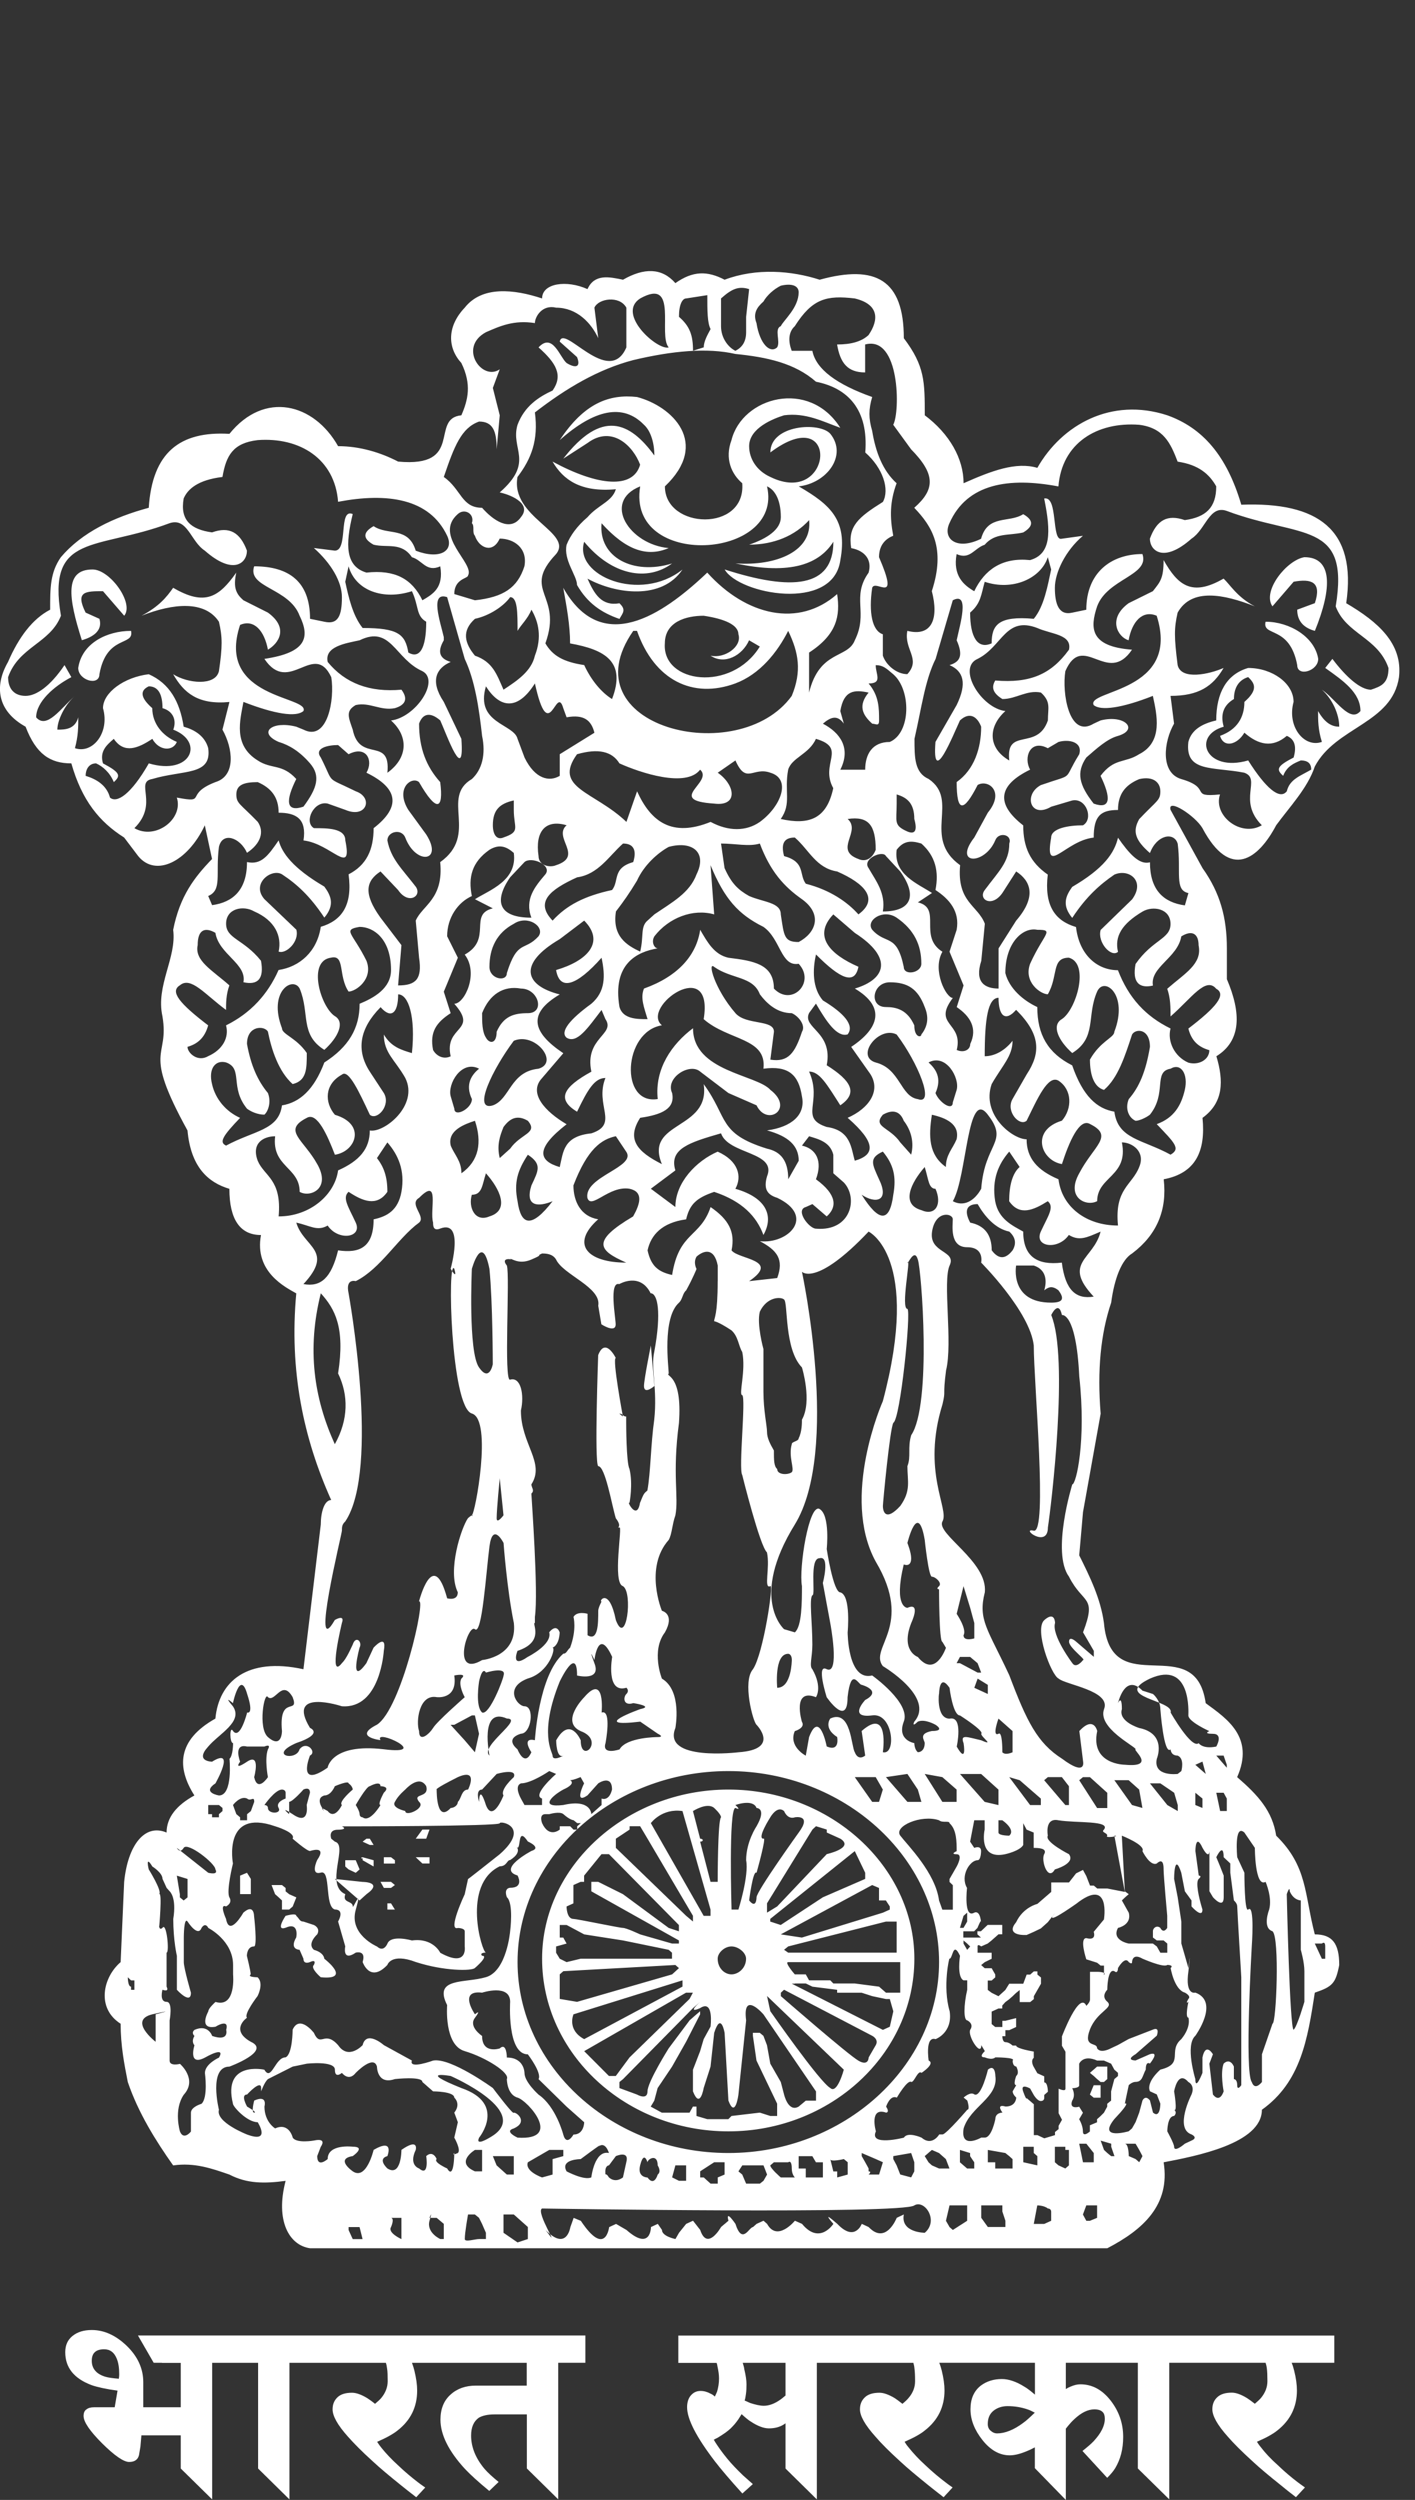 <svg width="47" height="83" viewBox="0 0 47 83" fill="none" xmlns="http://www.w3.org/2000/svg">
<rect x="0" y="0" width="47" height="83" fill="#333333" stroke="none"/>
<g clip-path="url(#clip0_8_1554)">
<path fill-rule="evenodd" clip-rule="evenodd" d="M5.379 78.446H5.252H5.105L4.582 77.54H5.254H5.381H7.825H7.948H10.39H10.515H14.376H15.095H16.748H16.912H19.444V78.446H18.541V82.98L17.5 81.955V80.16H16.425C16.195 80.16 16.021 80.201 15.902 80.272C15.734 80.392 15.648 80.585 15.648 80.863C15.648 81.246 15.798 81.619 16.099 81.975C16.201 82.091 16.355 82.236 16.562 82.403L16.251 82.701C15.888 82.403 15.618 82.156 15.439 81.965C14.901 81.378 14.63 80.834 14.63 80.335C14.63 79.982 14.741 79.703 14.964 79.504C15.187 79.3 15.47 79.204 15.808 79.204H17.496V78.448H16.912H16.748H15.095H14.378H13.684C13.723 78.552 13.749 78.644 13.766 78.713C13.825 78.958 13.856 79.18 13.856 79.367C13.856 79.913 13.641 80.357 13.198 80.7C13.051 80.816 12.825 80.942 12.527 81.07C12.582 81.158 12.633 81.223 12.678 81.28C12.817 81.451 12.998 81.647 13.223 81.851C13.444 82.063 13.663 82.244 13.868 82.403C13.936 82.458 14.024 82.517 14.124 82.588L13.825 82.91C13.614 82.749 13.45 82.617 13.325 82.517C12.932 82.201 12.621 81.941 12.389 81.725C12.025 81.397 11.75 81.117 11.556 80.897C11.215 80.516 11.047 80.215 11.047 79.993C11.047 79.828 11.101 79.695 11.209 79.593C11.316 79.489 11.478 79.441 11.693 79.441C11.832 79.441 12 79.5 12.205 79.624C12.264 79.665 12.35 79.722 12.457 79.809C12.551 79.73 12.621 79.667 12.668 79.61C12.803 79.445 12.877 79.259 12.877 79.059C12.877 78.866 12.873 78.729 12.858 78.644C12.848 78.558 12.834 78.497 12.817 78.448H10.517H10.392H9.614V82.982L8.573 81.957V78.448H7.948H7.823H7.047V82.982L6.004 81.957V80.855H4.697L4.664 81.234C4.65 81.323 4.63 81.419 4.617 81.511C4.58 81.661 4.474 81.739 4.29 81.739C4.109 81.739 3.81 81.535 3.394 81.123C2.983 80.712 2.776 80.41 2.776 80.211C2.776 80.109 2.808 80.035 2.87 79.995C2.933 79.946 3.013 79.923 3.122 79.923H3.81L3.904 79.371C3.515 79.318 3.224 79.253 3.036 79.186C2.454 78.966 2.167 78.603 2.167 78.094C2.167 77.865 2.247 77.684 2.411 77.554C2.571 77.425 2.782 77.358 3.048 77.358C3.46 77.358 3.851 77.537 4.214 77.888C4.574 78.238 4.759 78.64 4.759 79.092V79.923H6.004V78.45H5.379V78.446ZM44.315 78.446H42.903C42.946 78.55 42.969 78.642 42.987 78.711C43.049 78.956 43.078 79.178 43.078 79.365C43.078 79.911 42.86 80.355 42.422 80.698C42.276 80.814 42.051 80.94 41.75 81.068C41.801 81.156 41.857 81.221 41.902 81.278C42.035 81.449 42.217 81.645 42.447 81.849C42.666 82.061 42.883 82.242 43.09 82.401C43.161 82.456 43.248 82.515 43.344 82.586L43.045 82.908C42.834 82.747 42.668 82.615 42.549 82.515C42.152 82.199 41.842 81.939 41.609 81.722C41.248 81.394 40.968 81.115 40.779 80.895C40.439 80.514 40.269 80.213 40.269 79.991C40.269 79.826 40.32 79.693 40.431 79.591C40.539 79.487 40.701 79.438 40.916 79.438C41.056 79.438 41.224 79.498 41.426 79.622C41.486 79.663 41.57 79.72 41.68 79.807C41.773 79.728 41.842 79.665 41.889 79.608C42.025 79.442 42.098 79.257 42.098 79.057C42.098 78.864 42.092 78.727 42.08 78.642C42.07 78.556 42.053 78.495 42.037 78.446H39.739H39.609H38.837V82.98L37.794 81.955V78.446H37.043H35.402V79.32C35.461 79.281 35.512 79.257 35.551 79.241C35.674 79.186 35.783 79.161 35.885 79.161C36.279 79.161 36.612 79.343 36.891 79.701C37.17 80.06 37.307 80.461 37.307 80.907C37.307 81.309 37.219 81.651 37.041 81.947C36.987 82.036 36.897 82.146 36.776 82.266L35.955 81.374C36.123 81.24 36.25 81.132 36.326 81.05C36.572 80.785 36.697 80.539 36.697 80.306C36.697 80.211 36.678 80.141 36.639 80.097C36.578 80.023 36.483 79.993 36.35 79.993C36.139 79.993 35.922 80.097 35.691 80.312C35.617 80.376 35.519 80.484 35.402 80.634V83L34.373 81.945V81.254C34.263 81.313 34.171 81.356 34.107 81.38C33.884 81.474 33.691 81.519 33.54 81.519C33.202 81.519 32.899 81.348 32.632 81.011C32.366 80.675 32.235 80.335 32.235 79.991C32.235 79.642 32.35 79.381 32.581 79.202C32.774 79.059 33.005 78.986 33.276 78.986C33.505 78.986 33.755 79.07 34.027 79.241C34.117 79.292 34.234 79.381 34.376 79.504V78.446H32.618H31.901H31.198C31.239 78.55 31.264 78.642 31.282 78.711C31.342 78.956 31.372 79.178 31.372 79.365C31.372 79.911 31.155 80.355 30.713 80.698C30.572 80.814 30.344 80.94 30.047 81.068C30.096 81.156 30.149 81.221 30.197 81.278C30.336 81.449 30.514 81.645 30.739 81.849C30.963 82.061 31.178 82.242 31.387 82.401C31.454 82.456 31.54 82.515 31.641 82.586L31.342 82.91C31.133 82.749 30.967 82.617 30.842 82.517C30.451 82.201 30.137 81.941 29.906 81.725C29.545 81.397 29.265 81.117 29.078 80.897C28.736 80.516 28.564 80.215 28.564 79.993C28.564 79.828 28.617 79.695 28.728 79.593C28.834 79.489 29 79.441 29.213 79.441C29.351 79.441 29.519 79.5 29.726 79.624C29.783 79.665 29.867 79.722 29.975 79.809C30.07 79.73 30.137 79.667 30.182 79.61C30.324 79.445 30.395 79.259 30.395 79.059C30.395 78.866 30.387 78.729 30.375 78.644C30.369 78.558 30.35 78.497 30.338 78.448H28.035H27.909H27.132V82.982L26.091 81.957V80.455C26.069 80.471 26.05 80.484 26.032 80.496C25.895 80.582 25.731 80.624 25.538 80.624C25.366 80.624 25.163 80.547 24.932 80.394C24.858 80.349 24.758 80.266 24.633 80.152C24.59 80.221 24.557 80.274 24.53 80.315C24.449 80.437 24.356 80.541 24.264 80.63C24.172 80.718 24.031 80.818 23.838 80.934C23.805 80.948 23.762 80.973 23.709 81.001C23.748 81.07 23.785 81.127 23.818 81.176C23.908 81.311 24.02 81.464 24.156 81.629C24.291 81.796 24.465 81.977 24.68 82.185C24.76 82.256 24.871 82.352 25.006 82.474L24.658 82.786C24.248 82.334 23.945 81.977 23.744 81.716C23.127 80.909 22.822 80.315 22.822 79.921C22.822 79.764 22.863 79.626 22.949 79.528C23.035 79.43 23.14 79.381 23.271 79.381C23.381 79.381 23.494 79.412 23.605 79.473C23.644 79.489 23.693 79.518 23.744 79.569C23.775 79.502 23.799 79.453 23.818 79.404C23.859 79.267 23.883 79.123 23.883 78.968C23.883 78.852 23.865 78.715 23.828 78.554C23.828 78.53 23.82 78.499 23.803 78.45H22.531V77.543H25.342H25.479H27.91H28.038H31.901H32.618H37.045H37.856H39.611H39.74H44.319V78.446H44.315ZM34.371 80.103C34.279 80.054 34.212 80.021 34.146 79.999C33.931 79.923 33.702 79.885 33.466 79.885C33.298 79.885 33.14 79.931 33.009 80.031C32.876 80.133 32.809 80.282 32.809 80.48C32.809 80.573 32.841 80.649 32.907 80.704C32.974 80.763 33.044 80.791 33.116 80.791C33.38 80.791 33.673 80.675 33.982 80.445C34.087 80.372 34.214 80.253 34.371 80.103ZM26.091 79.534V78.448H25.477H25.34H24.67C24.698 78.54 24.719 78.613 24.723 78.664C24.772 78.866 24.795 79.031 24.795 79.161C24.795 79.273 24.791 79.381 24.778 79.475C24.766 79.573 24.752 79.646 24.733 79.699C24.815 79.736 24.877 79.764 24.922 79.783C25.094 79.838 25.243 79.874 25.372 79.874C25.544 79.874 25.731 79.805 25.928 79.665C25.973 79.632 26.026 79.589 26.091 79.534ZM3.947 78.976C3.958 78.915 3.96 78.864 3.96 78.829C3.96 78.617 3.935 78.446 3.878 78.31C3.794 78.1 3.657 77.998 3.46 77.998C3.183 77.998 3.048 78.124 3.048 78.381C3.048 78.636 3.198 78.819 3.497 78.909C3.597 78.939 3.747 78.96 3.947 78.976Z" fill="white"/>
<path fill-rule="evenodd" clip-rule="evenodd" d="M22.212 11.534C21.845 11.647 20.459 10.423 21.264 9.909C22.55 9.19 21.845 11.127 22.212 11.534ZM22.79 9.909C22.669 9.909 22.552 10.102 22.552 10.518C22.909 10.828 23.019 11.125 23.019 11.645L23.375 11.532C23.375 11.34 23.496 11.123 23.603 10.925C23.494 10.726 23.494 10.315 23.494 9.799L22.79 9.909ZM23.949 9.909C24.297 9.599 24.527 9.486 24.883 9.599L24.783 10.52V11.03C24.783 11.342 24.654 11.534 24.426 11.647C24.195 11.534 23.949 11.231 23.949 10.83V9.909ZM25.934 9.486C26.299 9.398 26.528 9.486 26.528 9.703C26.528 10.213 26.043 10.615 25.934 10.828C25.705 10.925 25.934 11.34 25.813 11.532C25.586 11.747 25.238 11.435 25.127 10.726C25.008 10.421 25.127 10.213 25.356 10.014C25.477 9.801 25.705 9.599 25.934 9.486ZM30.369 57.161C31.072 56.346 29.324 55.316 29.324 55.316C28.851 54.706 30.369 53.997 29.087 51.845C27.911 49.691 29.324 46.52 29.324 46.52C30.603 41.719 28.851 40.89 28.851 40.89C27.102 42.735 26.637 42.224 26.637 42.224C26.637 42.224 27.911 48.157 26.401 50.614C24.883 53.069 26.043 54.09 26.043 54.09L26.401 54.196C26.637 53.997 26.637 53.173 26.637 52.662C26.528 52.051 26.874 49.901 27.223 50.1C27.579 50.307 27.46 51.429 27.46 51.429C27.46 51.429 27.677 52.868 27.911 52.868C28.273 52.965 28.155 54.196 28.155 54.196C28.155 54.196 28.155 55.826 28.97 55.627C28.97 55.627 30.265 56.547 30.019 57.161C29.783 57.778 30.369 57.873 30.369 57.873C30.369 57.873 30.369 58.079 30.486 58.175C30.605 58.175 30.715 58.079 30.715 57.873C30.715 57.776 30.486 57.561 30.953 57.471C31.42 57.471 31.072 57.263 31.072 57.263C31.072 57.263 30.715 57.057 30.486 57.16C30.265 57.371 30.369 57.161 30.369 57.161ZM31.647 40.481C31.647 40.689 31.537 41.409 32.123 41.409C32.706 41.409 32.59 41.92 32.59 41.92C32.59 41.92 34.216 43.55 34.337 44.672C34.337 45.905 34.806 50.924 34.337 50.82C33.87 50.714 34.806 51.429 34.806 50.714C34.917 49.998 35.507 45.086 34.917 43.661C34.917 43.661 35.16 43.142 35.273 43.661C35.273 43.661 35.744 43.549 35.849 45.702C36.084 47.853 35.744 49.282 35.617 49.282C35.617 49.282 34.917 51.538 35.507 52.347C35.974 53.275 36.443 52.963 35.974 54.194L36.332 54.81V55.009L35.746 54.506C35.746 54.506 35.509 54.291 35.509 54.506C35.509 54.705 36.086 55.113 35.976 55.113C35.976 55.113 35.748 55.418 35.619 55.219C35.619 55.219 34.919 54.291 35.044 53.884C35.044 53.884 35.044 53.475 34.689 53.787C34.341 54.09 34.919 55.626 35.163 55.73C35.39 55.937 36.912 56.131 36.672 56.744C36.445 57.369 37.723 57.984 37.723 58.079C37.604 58.079 38.428 58.69 37.367 58.591C37.367 58.591 36.207 58.591 36.445 57.471C36.445 57.471 36.332 56.952 35.851 57.471L35.976 58.485C35.976 58.485 36.088 58.998 35.275 58.39C34.46 57.871 34.105 57.158 33.526 55.624C32.813 54.088 32.475 53.785 32.712 52.864C32.815 51.843 31.076 50.92 31.305 50.512C31.541 50.096 30.607 48.872 31.305 46.625C31.424 46.115 31.305 46.41 31.424 45.498C31.651 44.579 31.305 42.531 31.543 42.013C31.78 41.508 30.846 41.614 30.959 40.886C31.072 40.176 31.647 40.275 31.647 40.481ZM30.486 41.818C30.605 42.128 30.955 46.631 30.267 47.648C30.14 48.057 30.267 48.365 30.14 48.677C30.14 49.18 30.267 49.487 29.904 49.998C29.429 50.515 29.326 50.205 29.326 49.998C29.326 49.899 29.556 47.446 29.672 47.238C29.904 47.132 30.267 43.55 30.142 43.457C29.906 43.457 30.269 41.721 30.142 41.92C30.14 42.017 30.369 41.409 30.486 41.818ZM23.838 42.536C23.838 43.663 23.72 43.76 23.72 43.866C23.72 43.866 23.838 43.866 24.297 44.169C24.525 44.377 24.525 44.674 24.654 44.887C24.783 45.504 24.525 46.319 24.654 46.319C24.783 46.416 24.525 48.774 24.654 48.972C24.654 48.972 25.238 51.331 25.475 51.54C25.586 52.051 25.356 52.766 25.586 52.662C25.705 52.556 25.358 54.907 25.01 55.42C24.654 55.828 25.01 57.163 25.129 57.265C25.129 57.265 25.936 58.081 24.527 58.177C24.527 58.177 21.985 58.489 22.433 57.371C22.433 57.371 22.669 56.133 21.985 55.731C21.985 55.731 21.618 54.812 22.085 54.197C22.433 53.581 21.985 53.479 21.985 53.479C21.985 53.479 21.39 52.053 22.212 51.126C22.323 50.927 22.323 50.617 22.433 50.311C22.552 49.695 22.323 48.976 22.552 47.242C22.671 45.602 22.085 45.708 22.212 45.602C22.212 45.403 21.985 43.762 22.552 43.251C22.671 43.145 22.671 42.939 22.79 42.843C23.017 42.434 23.136 42.13 23.136 42.13C23.136 42.13 23.017 41.922 23.136 41.721C23.373 41.513 23.722 41.409 23.84 42.018V42.536H23.838ZM26.043 43.144C26.18 43.249 26.043 44.792 26.637 45.4C26.637 45.4 26.985 46.52 26.637 47.134C26.637 47.24 26.637 47.543 26.528 47.751C26.528 47.856 26.299 47.856 26.299 47.949C26.18 48.365 26.401 48.774 26.299 48.878C26.18 48.974 25.815 48.974 25.815 48.774C25.705 48.677 25.705 48.469 25.705 48.157C25.586 47.949 25.477 47.749 25.477 47.541C25.477 47.337 25.358 46.831 25.358 46.206V44.79C25.358 44.79 25.129 43.966 25.238 43.549C25.477 43.049 25.934 43.049 26.043 43.144ZM19.049 53.683C19.168 53.477 19.516 53.579 19.516 53.579V54.291C19.871 54.508 19.871 53.884 19.871 53.477C19.871 53.38 19.981 53.173 19.981 53.173C19.871 53.173 20.227 52.662 20.456 53.789C20.803 54.708 21.032 52.868 20.692 52.662C20.329 52.556 20.692 50.614 20.573 50.716C20.454 50.716 20.692 50.716 20.454 50.406C20.327 49.998 20.106 48.677 19.869 48.677C19.739 48.564 19.869 44.991 19.869 44.991C20.106 44.375 20.454 45.088 20.454 45.088C20.327 45.088 20.69 47.03 20.69 47.03L20.571 46.933C20.69 46.933 20.69 47.03 20.799 47.03V47.238C20.799 47.238 20.799 48.564 20.909 48.772C21.03 49.282 20.909 49.899 20.909 49.899C20.799 49.797 21.155 50.515 21.257 49.899C21.384 49.587 21.384 49.587 21.503 49.487C21.614 48.876 21.614 47.949 21.731 47.134C21.841 46.12 21.612 45.4 21.731 44.887C21.979 43.55 21.841 42.938 21.612 42.938C21.257 42.226 20.569 42.633 20.569 42.633C20.221 42.536 20.45 43.758 20.45 43.968C20.45 44.278 19.975 43.968 19.975 43.968L19.871 43.352C19.981 42.737 18.709 42.328 18.471 41.818C18.353 41.617 18.115 41.617 18.004 41.617C17.767 41.721 18.115 41.617 17.65 41.818C17.189 42.017 16.945 41.721 16.945 41.818C17.066 41.818 16.599 41.721 16.835 42.017C16.945 42.328 16.724 45.903 16.945 45.806C17.302 45.702 17.421 46.317 17.302 46.83C17.302 47.948 18.115 48.564 17.65 49.282C17.65 49.388 17.767 49.485 17.65 49.587C17.65 49.691 17.888 52.866 17.767 53.681V53.882C17.65 53.882 18.115 54.506 17.189 54.81C17.189 54.81 16.943 55.418 17.531 55.009C17.531 55.009 18.353 54.601 18.242 54.194C18.242 54.194 18.469 53.882 18.59 54.194C18.59 54.194 18.59 54.602 18.353 54.705C18.471 54.705 18.242 55.529 17.531 55.728C16.722 56.032 17.189 56.649 17.421 56.649C17.767 56.649 17.65 57.561 17.3 57.561C16.943 57.672 16.943 57.873 17.189 58.079C17.189 58.079 17.421 58.69 17.65 58.175C17.65 58.175 17.302 57.672 17.767 57.776C17.767 57.776 17.888 55.626 18.709 54.904C18.82 54.904 18.82 54.809 18.936 54.705C19.166 54.092 19.049 53.683 19.049 53.683ZM13.92 39.77C13.565 39.977 14.157 40.386 13.92 40.592C13.223 41.097 12.639 42.128 11.816 42.535C11.816 42.535 11.468 42.431 11.578 42.936C11.578 42.936 12.639 48.772 11.468 50.514C11.357 50.612 11.357 50.712 11.357 50.818C11.357 50.922 10.298 55.217 11.121 53.785C11.121 53.785 11.468 53.578 11.357 53.882C11.357 53.882 10.884 55.825 11.357 55.217C11.468 55.111 11.578 54.904 11.716 54.601C11.816 54.289 12.045 54.504 11.943 54.705C11.943 54.705 11.578 56.032 12.17 55.217L12.408 54.705C12.408 54.705 12.865 54.194 12.748 54.81C12.748 54.81 12.637 56.744 11.355 56.649C11.355 56.649 9.483 56.032 10.296 57.367C10.296 57.367 10.771 57.559 9.839 57.871C8.897 58.285 9.839 58.485 9.95 58.077C10.187 57.774 10.534 58.174 10.296 58.285C10.296 58.285 9.839 59.412 10.882 58.688C10.882 58.688 11.001 57.871 12.748 58.077C14.385 58.285 12.408 57.367 12.637 57.774C12.637 57.774 11.713 57.668 12.519 57.262C13.33 56.742 14.155 53.065 13.918 53.169C13.918 53.169 14.385 51.329 14.852 53.065C14.852 53.065 15.206 53.169 15.206 52.864C14.852 52.146 15.325 50.712 15.546 50.402C15.774 50.203 15.673 50.402 15.673 50.304C15.774 50.304 16.368 47.13 15.673 46.93C14.969 46.722 14.852 41.716 15.089 42.124C15.208 42.533 14.969 42.124 14.969 42.124C14.969 42.124 15.436 40.477 14.622 40.789C14.385 40.886 14.385 40.685 14.385 40.589C14.266 40.176 14.624 39.058 13.92 39.77ZM15.673 42.128C15.673 42.128 16.013 40.89 16.257 42.128C16.368 43.248 16.368 45.294 16.368 45.294C16.368 45.294 16.257 45.903 15.911 45.4C15.546 44.887 15.673 42.128 15.673 42.128ZM15.776 54.092C16.013 54.292 16.142 52.246 16.259 51.332C16.37 50.517 16.726 51.228 16.726 51.228C16.726 51.228 16.837 52.764 17.068 53.884C17.193 55.011 16.015 55.115 16.015 55.115C14.971 55.731 15.546 53.884 15.776 54.092ZM16.599 49.078L16.724 50.309C16.724 50.309 16.497 50.616 16.497 50.408C16.497 50.1 16.599 49.078 16.599 49.078ZM21.618 44.672C21.618 44.672 21.39 45.806 21.39 46.016C21.39 46.319 21.737 46.016 21.737 46.016L21.618 44.672ZM19.744 55.115C19.744 55.115 19.516 54.604 19.744 55.221C19.981 55.828 19.168 55.629 19.168 55.629C19.168 54.606 18.592 55.828 18.592 55.828C17.888 57.564 18.355 58.179 18.355 58.29C18.355 58.489 18.711 58.29 18.711 58.29C18.474 58.396 18.474 57.779 18.474 57.779C18.941 56.955 19.289 57.779 19.289 57.779C19.289 58.595 20.11 57.779 19.289 57.475C18.594 57.163 19.406 56.348 19.406 56.348C20.11 55.532 19.983 56.858 19.983 56.858C20.331 56.745 20.112 57.874 20.112 57.874C19.983 58.288 20.579 58.081 20.579 58.081C20.807 57.672 21.849 57.672 21.849 57.672C22.089 57.672 21.849 57.561 21.849 57.561L21.266 57.16C19.518 57.367 21.266 56.744 21.266 56.744C21.739 56.649 21.036 56.545 21.036 56.545C20.696 56.651 20.696 56.346 20.807 56.24C20.917 56.129 20.807 56.034 20.807 56.034C20.112 56.24 20.334 55.011 20.334 55.011C19.871 53.997 19.744 55.115 19.744 55.115ZM15.913 55.826C15.913 55.826 16.013 55.316 16.142 55.531C16.142 55.531 16.837 55.316 16.726 55.627C16.726 55.731 16.259 56.953 16.015 56.858C15.776 56.651 15.913 55.826 15.913 55.826ZM15.089 57.265L15.673 56.953H15.774L15.911 57.563L15.774 58.177L15.434 57.778L14.966 57.265H15.089ZM16.259 58.288C16.259 58.288 15.913 56.651 16.837 57.057C17.421 57.059 15.913 57.986 16.259 58.288ZM25.815 56.036C25.815 56.036 25.705 54.907 26.182 54.907C26.182 54.907 26.301 54.907 26.301 55.115C26.299 55.115 26.299 56.036 25.815 56.036C25.815 56.036 25.477 55.939 25.815 56.036ZM26.874 57.674L26.764 58.29C26.764 58.29 26.18 57.987 26.399 57.475C26.399 57.475 26.764 57.371 26.635 57.163C26.635 57.163 26.297 56.036 27.102 56.348C27.102 56.348 27.331 56.036 26.983 55.42C26.872 55.316 26.983 55.011 26.983 54.604C26.983 53.886 26.872 53.071 26.983 52.965C27.102 52.965 26.872 51.734 27.221 51.734C27.577 51.637 27.331 52.556 27.331 52.556L27.577 53.884C27.577 53.884 27.909 55.627 27.458 55.418C27.1 55.219 27.458 56.346 27.458 56.346C27.458 56.346 28.153 57.369 28.153 56.346C28.271 55.316 28.509 55.937 28.62 55.937C28.62 55.937 29.324 56.129 28.738 56.441C28.738 56.441 28.155 57.057 28.97 56.952C29.671 56.855 29.781 58.286 29.324 58.175C29.324 58.175 29.554 56.649 28.62 57.471L28.738 58.286C28.738 58.286 28.511 58.485 28.392 58.174C28.271 57.984 28.271 56.742 27.579 57.056C27.579 57.056 27.333 57.367 27.806 57.67C27.806 57.67 27.911 58.174 27.46 57.984C27.46 57.986 27.223 56.745 26.874 57.674ZM31.192 56.242C31.192 56.242 31.192 55.532 31.539 56.036C31.539 56.036 31.649 56.955 31.887 56.955C31.887 56.955 32.708 57.475 32.592 57.564C32.592 57.675 33.059 57.987 32.592 57.779C32.125 57.674 31.887 57.564 32.006 57.876C32.006 57.876 32.127 58.595 31.778 57.989C31.778 57.989 32.006 56.957 31.541 57.061C31.072 57.059 31.192 56.131 31.192 56.242ZM33.165 57.059C33.165 57.059 32.938 57.674 33.165 57.563C33.294 57.473 33.294 58.081 33.294 58.177C33.395 58.29 33.632 58.177 33.632 58.177V57.473L33.165 57.059ZM31.885 55.011L31.774 55.219H31.885L32.471 55.531H32.59L32.471 55.219L32.223 55.011H31.885ZM32.473 55.731L32.362 56.036L32.811 56.242V55.939L32.473 55.731ZM30.14 51.228C30.14 51.228 30.486 49.799 30.715 51.123C30.715 51.123 30.842 52.348 30.953 52.348C31.072 52.348 31.301 52.556 31.191 52.662C31.07 52.766 31.191 52.766 31.191 52.766C31.191 52.766 31.191 54.509 31.301 54.509L31.42 54.708C31.42 54.708 31.072 55.731 30.486 55.013C30.486 55.013 29.904 54.814 30.267 53.886C30.267 53.886 30.605 53.174 30.14 53.382C30.14 53.382 29.671 53.382 30.019 51.94C30.019 51.94 30.265 52.053 30.265 51.736C30.265 51.54 30.14 51.228 30.14 51.228ZM32.004 52.662L31.776 53.581C31.776 53.581 32.125 54.092 32.004 54.292C32.004 54.508 32.362 54.396 32.362 54.396V53.886L32.225 53.382L32.004 52.662ZM13.92 57.473C13.809 57.161 13.92 56.24 14.504 56.346C14.504 56.346 15.208 56.443 15.089 55.627C15.089 55.627 15.546 55.531 15.325 55.731C15.206 55.939 15.436 56.348 15.436 56.348C15.436 56.348 14.504 57.163 14.385 57.371C14.266 57.563 13.92 57.874 13.92 57.473ZM8.899 56.346C9.137 56.545 9.366 55.73 9.72 56.346C9.952 56.953 9.253 56.24 9.366 57.473C9.366 57.473 9.366 58.081 8.899 57.672C8.559 57.371 8.782 56.131 8.899 56.346ZM7.975 58.489C7.975 58.489 7.737 57.874 8.204 57.987H8.782C8.782 57.987 9.02 57.874 8.899 58.082C8.782 58.396 8.899 59.003 8.899 59.003C8.899 59.003 8.559 59.523 8.442 59.003C8.442 59.003 8.672 58.179 8.204 58.491C7.737 58.801 7.975 58.489 7.975 58.489ZM7.737 56.547C7.737 56.547 7.389 56.242 7.737 56.652C8.086 57.163 7.27 57.564 6.916 57.987C6.457 58.489 7.045 58.489 7.045 58.489C7.85 57.987 7.156 59.209 7.156 59.209C6.689 59.521 7.274 59.611 7.274 59.611C7.742 59.611 7.623 58.394 7.623 58.394C7.742 58.288 7.742 57.874 7.742 57.874C7.623 57.874 7.623 57.265 7.742 57.473C7.979 57.778 8.209 56.857 8.209 56.857C8.209 56.857 8.446 56.953 8.209 56.24C7.975 55.42 7.737 56.547 7.737 56.547ZM13.461 59.415C13.461 59.415 13.92 58.896 14.157 59.303C14.266 59.713 13.682 59.519 13.92 59.822C14.157 60.025 13.461 60.335 13.461 60.127C13.461 60.127 12.988 60.025 13.117 59.822C13.223 59.611 13.461 59.415 13.461 59.415ZM11.816 59.928C11.816 59.928 12.172 59.303 12.283 59.303C12.283 59.303 12.639 59.104 12.639 59.303C12.639 59.303 12.988 59.303 12.75 59.519C12.75 59.519 12.523 59.928 12.639 59.928C12.639 59.928 12.283 60.53 12.045 60.336C12.045 60.336 11.945 60.336 11.945 60.231C11.945 60.129 11.816 59.928 11.816 59.928ZM10.773 60.129C10.773 60.129 10.427 59.715 10.773 59.611C11.003 59.611 11.121 59.304 11.121 59.304C11.121 59.304 11.578 59.105 11.578 59.209C11.716 59.304 11.716 59.415 11.716 59.415C11.716 59.415 11.23 59.824 11.357 59.928C11.357 59.928 11.121 60.433 10.884 60.127C10.536 59.928 10.773 60.129 10.773 60.129ZM9.604 60.231V59.822C9.72 59.822 10.079 59.414 10.079 59.414C10.079 59.414 10.296 59.301 10.296 59.519L10.187 59.928C10.187 59.928 10.296 60.634 9.718 60.231C9.255 59.928 9.604 60.231 9.604 60.231ZM8.782 59.928C8.782 59.928 9.137 59.415 9.366 59.415C9.366 59.415 9.487 59.415 9.487 59.521V59.713C9.487 59.713 9.139 59.824 9.255 60.026C9.366 60.231 8.899 60.231 8.899 60.026C8.899 59.928 8.782 59.928 8.782 59.928ZM7.85 60.231L7.739 59.928C7.739 59.928 7.977 59.609 8.207 59.713C8.334 59.824 8.444 59.609 8.444 59.824L8.334 60.129L8.207 60.233V60.435H8.086H7.975V60.336L7.85 60.231ZM7.85 60.129V60.026V60.129ZM6.916 59.928H7.272L7.391 60.026V60.129L7.272 60.231V60.336H7.043V60.231H6.916V59.928ZM7.737 61.87C7.737 61.87 7.51 62.793 7.619 62.992C7.737 63.191 7.508 63.295 7.508 63.295C7.27 63.191 7.508 63.709 7.508 63.709C7.619 64.327 8.084 63.501 8.084 63.501C8.438 63.191 8.438 63.608 8.438 63.608C8.438 63.608 8.557 64.623 8.438 64.623C8.2 64.623 8.2 64.934 8.2 64.934C8.2 64.934 8.327 65.445 8.327 65.551C8.2 65.647 8.555 65.647 8.555 65.647C8.776 65.853 8.555 66.271 8.555 66.271C8.555 66.271 8.086 66.877 8.204 66.99C8.204 66.99 7.621 67.391 8.331 67.789C9.02 68.1 7.621 68.613 7.621 68.613C6.916 68.613 7.272 70.046 7.272 70.046C7.154 70.459 8.204 70.867 8.204 70.867C9.02 71.173 8.559 70.459 8.559 70.459C8.204 70.459 7.737 69.941 7.737 69.844C7.389 68.412 8.78 68.715 8.78 68.715C9.018 69.124 9.134 68.306 9.485 68.306C9.72 68.203 9.72 67.387 9.72 67.387C9.952 66.875 10.425 67.491 10.425 67.491C10.655 68.004 10.771 67.387 11.23 67.9C11.578 68.412 12.045 67.9 12.045 67.9C12.172 67.389 12.75 67.9 12.75 67.9L13.682 68.412C13.565 68.715 14.387 68.412 14.387 68.412C14.971 68.306 16.37 69.324 16.37 69.324C16.37 69.324 17.066 70.252 17.066 70.141C17.191 70.141 17.533 70.459 17.066 70.666C16.724 70.763 17.191 70.971 17.191 70.971C18.711 71.07 17.533 69.74 17.191 69.643C16.835 69.541 16.835 69.027 16.835 69.027C16.945 68.821 16.14 68.308 15.436 68.099C14.741 67.9 14.852 66.572 14.852 66.572C14.385 65.644 15.436 65.852 16.14 65.644C16.835 65.443 16.945 64.115 16.945 64.115C16.945 64.115 17.066 63.187 16.835 62.988C16.724 62.676 16.945 62.676 16.945 62.676C17.421 62.676 17.191 62.268 17.191 62.268C16.497 62.06 17.652 61.453 17.652 61.453C18.006 61.345 17.533 61.139 17.533 61.139C17.191 60.629 17.302 61.345 17.191 61.345C17.066 61.248 17.423 61.453 16.945 61.755C16.835 61.755 16.835 61.963 16.599 61.963C15.325 62.58 16.013 64.827 16.14 64.827C16.14 64.827 15.911 64.827 16.011 64.931C16.257 64.931 15.774 65.339 15.774 65.339C15.673 65.443 14.741 65.443 13.809 65.14C12.988 64.829 12.867 65.237 12.867 65.237C12.283 65.852 12.045 65.14 12.045 65.14C12.172 64.732 11.816 64.829 11.816 64.829C11.357 65.14 11.468 64.621 11.468 64.621L11.23 63.796C11.23 63.796 11.468 63.397 11.121 63.397C10.773 63.291 11.001 62.062 10.655 62.173C10.296 62.27 10.534 61.757 10.534 61.757C10.882 61.252 10.296 61.455 10.296 61.455C10.187 61.455 9.718 61.044 9.718 61.044C9.839 60.84 9.134 60.632 9.134 60.632C7.389 60.026 7.737 61.87 7.737 61.87ZM7.975 62.273L8.204 62.177L8.331 62.381V62.583V62.886H8.204H7.975V62.273ZM9.02 62.585H9.366L9.487 62.682V62.795L9.606 62.89L9.843 62.995L9.722 63.298L9.604 63.4H9.366V63.096L9.255 62.992L9.137 62.888L9.02 62.585ZM9.485 63.608C9.485 63.608 9.841 63.501 9.841 63.608C9.952 63.71 9.952 63.798 10.079 63.798L10.425 63.911C10.425 63.911 10.655 64.008 10.536 64.223C10.536 64.223 10.19 64.528 10.425 64.735C10.771 64.832 10.771 65.031 10.771 65.031C10.771 65.031 11.713 65.749 10.655 65.647C10.655 65.647 10.296 65.343 10.425 65.239C10.425 65.239 10.536 65.031 10.296 65.142C10.296 65.142 10.079 65.239 10.079 65.029L9.95 64.734C9.95 64.734 9.602 64.734 9.839 64.325C9.839 64.325 9.95 63.796 9.483 64.004C9.137 64.119 9.485 63.608 9.485 63.608ZM11.003 61.046L11.124 61.145C11.58 61.256 10.775 62.585 11.47 62.888C11.359 63.193 11.718 63.096 11.718 63.297C11.718 63.402 12.047 62.587 11.818 63.402C11.58 64.225 12.523 64.626 12.523 64.626C12.75 64.834 12.869 64.529 12.869 64.529C12.99 64.225 13.682 64.425 13.682 64.425C14.387 64.329 14.624 64.834 14.624 64.834C15.548 65.345 15.436 64.626 15.436 64.626V64.123C15.436 64.01 15.208 64.01 15.208 64.01C14.854 64.123 15.436 62.89 15.436 62.89L15.546 62.385C15.546 62.385 15.436 62.483 16.599 61.562C17.65 60.636 16.599 60.437 16.599 60.533C16.599 60.637 11.357 60.637 11.357 60.637C11.578 60.748 11.23 60.748 11.23 60.748C10.884 60.743 11.003 61.046 11.003 61.046ZM12.045 61.145L12.172 61.046H12.283L12.41 61.254H12.283L12.045 61.145ZM13.92 61.662H14.266V61.87H14.03L13.809 61.662H13.92ZM13.92 61.046H13.809L14.03 60.743H14.266L14.157 61.046H13.92ZM12.045 61.761V61.662C11.945 61.662 12.045 61.761 12.045 61.662L12.41 61.761V61.969L12.045 61.761ZM12.75 61.87V61.662H12.988L13.117 61.761V61.872H12.75V61.87ZM11.468 61.761H11.816L11.945 62.066L11.816 62.178L11.578 62.066L11.468 61.969V61.761ZM12.867 63.193H12.988L13.117 63.4H12.867V63.193ZM12.639 62.479H12.988L13.117 62.585L12.988 62.68H12.75L12.639 62.479ZM11.121 62.383L12.045 62.481C12.045 62.481 12.75 62.481 12.172 62.89C11.716 63.298 11.945 63.098 11.945 63.098L11.121 62.383ZM24.297 64.623C24.525 64.623 24.781 64.83 24.781 65.031C24.781 65.343 24.525 65.551 24.297 65.551C24.066 65.551 23.838 65.343 23.838 65.031C23.838 64.832 24.068 64.623 24.297 64.623ZM24.297 63.911C23.601 63.911 22.906 64.424 22.906 65.144C22.906 65.853 23.601 66.368 24.297 66.368C25.01 66.368 25.586 65.855 25.586 65.144C25.586 64.424 25.01 63.911 24.297 63.911ZM24.297 64.223C23.72 64.223 23.371 64.624 23.371 65.031C23.371 65.551 23.72 65.959 24.297 65.959C24.781 65.959 25.238 65.551 25.238 65.031C25.238 64.623 24.783 64.223 24.297 64.223ZM24.297 63.911C23.601 63.911 22.906 64.424 22.906 65.144C22.906 65.853 23.601 66.368 24.297 66.368C25.01 66.368 25.586 65.855 25.586 65.144C25.586 64.424 25.01 63.911 24.297 63.911ZM24.297 64.223C23.72 64.223 23.371 64.624 23.371 65.031C23.371 65.551 23.72 65.959 24.297 65.959C24.781 65.959 25.238 65.551 25.238 65.031C25.238 64.623 24.783 64.223 24.297 64.223ZM24.195 58.801C20.331 58.801 17.191 61.662 17.191 65.142C17.191 68.613 20.331 71.482 24.195 71.482C28.028 71.482 31.192 68.611 31.192 65.142C31.192 61.662 28.028 58.801 24.195 58.801ZM24.195 59.415C27.579 59.415 30.371 61.969 30.371 65.031C30.371 68.204 27.581 70.763 24.195 70.763C20.805 70.763 18.006 68.204 18.006 65.031C18.006 61.969 20.803 59.415 24.195 59.415ZM22.669 60.129L23.601 63.4V63.608H23.373L23.255 63.4L21.618 60.53C21.618 60.53 21.983 60.026 22.669 60.129ZM23.017 60.129C23.017 60.129 23.492 59.824 23.722 60.026C23.722 60.026 23.949 60.231 23.949 60.336C23.838 60.435 23.838 62.479 23.838 62.479H23.722H23.601L23.255 61.145C23.373 61.145 23.373 61.046 23.255 61.046L23.017 60.129ZM24.426 59.928C24.426 59.928 25.01 59.713 25.129 60.026C25.129 60.026 25.477 60.026 25.129 60.634C25.129 60.634 24.783 61.145 24.783 61.761C24.883 62.273 24.527 63.4 24.527 63.4H24.299C24.299 63.4 24.195 60.026 24.428 60.026C24.654 60.129 24.426 59.928 24.426 59.928ZM25.586 60.336C25.586 60.336 25.813 59.928 26.043 60.129C26.18 60.435 26.401 60.336 26.401 60.336C26.401 60.336 26.985 60.231 26.53 60.842C26.53 60.842 25.129 62.793 25.129 62.992C25.129 62.992 25.129 63.4 24.883 63.096C24.883 63.096 25.012 62.066 25.129 62.177C25.129 62.177 25.477 60.944 25.358 61.046C25.129 61.046 25.586 60.336 25.586 60.336ZM20.456 61.351V61.046L20.913 60.743V60.632H21.262L21.507 61.044L23.017 63.606V63.796L22.79 63.606L20.456 61.351ZM26.985 60.743L27.104 60.632L27.462 60.743V60.842L27.913 61.046C28.394 61.351 27.462 61.558 27.462 61.558L25.815 63.295L25.477 63.501V63.191L26.985 60.743ZM28.392 61.458L28.738 62.177V62.381L27.331 62.992L25.932 63.911L25.584 63.798V63.709L28.392 61.458ZM25.934 64.223L28.97 62.585L29.197 62.682V63.096H29.425L29.554 63.295V63.4L29.324 63.503L26.635 64.329L25.934 64.223ZM26.18 64.623L29.427 63.798H29.783V64.83H26.18L26.043 64.734L26.18 64.623ZM26.18 65.144H29.902V66.158H29.427L29.199 65.959L28.392 65.853H27.911H27.679L27.579 65.749H26.874L26.764 65.551H26.399C26.401 65.551 26.043 65.144 26.18 65.144ZM26.401 65.853H26.766L26.985 65.959L27.806 66.063V66.16H28.62L28.97 66.273L29.427 66.37H29.556L29.672 66.778L29.556 67.289L29.326 67.394L26.299 65.859H26.401V65.853ZM20.227 61.56L22.55 63.913V64.121L22.21 64.008L20.692 62.888L19.871 62.479H19.641V62.793L22.55 64.424V64.528H22.323L21.262 64.223C21.262 64.223 20.803 64.008 20.692 64.008C20.573 64.008 19.166 63.71 19.047 63.71C18.818 63.71 18.818 63.297 18.818 63.297L19.047 63.193V62.585L19.285 62.479H19.401V62.273L19.979 61.56H20.227ZM18.592 63.911H18.82L19.404 64.223L20.692 64.424L22.21 64.735L22.321 64.832V65.031H19.287L18.82 65.144L18.592 65.031L18.471 64.832V64.624L18.82 64.528L18.709 64.329H18.592V63.911ZM18.592 65.551L18.711 65.445L22.433 65.239L22.552 65.343L22.325 65.551L19.168 66.463L18.592 66.366V65.551V65.551ZM22.669 65.749V65.957L19.404 67.701C18.82 67.389 19.049 66.877 19.049 66.877L22.669 65.749ZM19.404 68.1L22.788 66.158H23.015L22.904 66.366L20.911 68.308L20.454 68.925H20.227L19.404 68.1ZM23.255 66.463C23.255 66.463 22.788 66.877 23.255 66.671C23.722 66.366 23.601 67.285 23.601 67.285L23.373 67.701L23.255 68.1L23.017 68.717V69.435C23.255 70.046 23.373 69.324 23.373 69.324L23.601 68.613L23.722 67.493C23.949 66.775 24.068 67.493 24.068 67.493L24.195 69.742C24.426 70.358 24.527 69.541 24.527 69.541L24.783 67.079C24.654 66.063 25.358 66.878 25.358 66.878L27.104 69.437V69.743H26.766L26.528 69.941C26.18 70.141 26.043 69.539 26.043 69.539L25.934 69.124L25.586 68.516L25.475 67.9L25.356 67.59L25.235 67.491H25.008V67.59L25.127 68.412L25.813 69.844V70.252H25.703H25.586L25.238 70.141L24.297 70.252L24.193 70.358H23.492L23.134 70.252V69.941H23.015L22.904 70.141H21.98L21.614 69.941L21.733 69.742L21.843 69.326L22.321 68.615L22.788 67.79L23.255 66.878V66.775L23.134 66.877L22.906 67.077L22.212 68.005C22.212 68.005 21.507 69.124 21.507 69.435C21.507 69.742 21.159 69.541 21.159 69.541L20.575 69.326V69.125L20.694 69.029L23.017 66.672L23.255 66.463ZM25.477 66.269L28.028 68.715C28.028 68.715 27.808 69.539 27.579 69.324C27.223 69.124 25.586 66.773 25.586 66.773L25.477 66.269ZM26.043 66.061L28.972 67.591C28.972 67.591 29.199 67.703 29.089 67.901C28.972 68.1 28.853 68.31 28.853 68.31C28.853 68.31 28.853 68.615 28.513 68.416C28.157 68.208 25.936 66.273 25.936 66.273V66.16L26.043 66.061ZM15.776 66.877C15.776 66.877 15.208 66.061 16.013 66.158C16.013 66.158 16.945 65.853 16.945 66.463C16.945 66.463 16.835 68.206 17.533 68.206C17.533 68.206 18.006 68.823 17.888 69.029L18.82 69.942L19.404 70.46C19.404 70.46 19.404 70.869 19.049 70.869C19.049 70.869 18.82 71.277 18.709 70.869C18.709 70.869 18.471 69.942 17.888 69.543C17.888 69.543 17.421 69.127 17.421 68.824C17.421 68.824 17.421 68.312 16.835 68.312C16.835 68.312 16.835 67.792 16.599 68.009C16.599 68.009 16.013 68.208 16.013 67.595C16.013 67.595 15.546 67.289 15.776 66.993C16.013 66.671 15.776 66.877 15.776 66.877ZM14.504 59.415C14.504 59.415 14.385 59.415 15.208 59.002C15.913 58.691 15.548 59.415 15.548 59.415C15.327 59.415 15.327 59.713 15.208 59.824C15.208 59.93 15.089 60.026 14.971 60.026C14.504 60.53 14.504 59.521 14.504 59.415ZM15.913 59.824C15.913 59.824 15.776 59.415 16.013 59.415L16.497 58.896C16.497 58.896 17.191 58.691 17.066 59.002C17.066 59.002 16.599 59.415 16.724 59.611C16.724 59.611 16.37 60.532 16.14 59.93C15.913 59.209 15.913 59.824 15.913 59.824ZM17.302 59.713C17.302 59.713 17.066 59.303 17.302 59.209C17.65 59.209 18.244 58.801 18.244 58.801L18.471 58.896C18.471 58.896 17.65 59.609 18.004 59.713V59.928H17.767H17.421L17.302 59.713ZM18.709 59.928C17.888 60.026 18.353 59.609 18.709 59.415C19.166 59.209 18.936 59.104 18.936 59.104C19.047 59.104 19.285 59 19.285 59L19.401 59.208C19.401 59.208 19.047 59.926 19.512 59.609L19.871 59.209C19.871 59.209 20.329 58.896 20.329 59.415C20.227 59.824 19.981 59.713 19.981 59.713V59.928L19.641 60.231C19.641 60.231 19.641 59.713 18.709 59.928ZM18.592 60.743C18.592 60.743 18.244 61.046 18.006 60.53C18.006 60.53 17.888 60.231 18.117 60.231H18.246C18.246 60.231 18.594 60.127 18.713 60.231C18.941 60.433 19.053 60.433 19.053 60.433L19.172 60.53H19.293L19.172 60.634V60.745H19.049L18.939 60.634H18.592V60.743ZM29.904 60.946C29.672 60.634 30.605 60.233 31.192 60.435C31.303 60.532 31.539 60.435 31.539 60.532C31.776 60.745 31.776 61.146 31.776 61.46C31.776 61.46 31.539 61.562 31.776 61.562C32.004 61.562 31.776 61.972 31.776 61.972L31.539 62.385V62.483L31.649 62.589V63.404H31.301L31.191 63.099C31.072 62.177 30.14 61.256 29.904 60.946ZM37.362 62.793L37.492 62.888C37.492 62.888 37.362 62.994 37.264 63.096L37.492 63.503C37.602 63.913 37.135 64.008 37.135 64.008C36.908 64.424 37.492 64.528 37.492 64.528H37.719H38.295L38.424 64.624L38.542 64.832H38.772V64.528L38.651 64.424H38.424L38.295 64.327V64.119C38.295 64.006 38.424 63.911 38.54 64.006C38.651 64.221 38.77 64.006 38.77 64.006V63.606C38.77 63.606 38.649 62.272 38.649 62.064C38.649 61.967 38.649 61.661 38.422 61.87C38.194 61.969 37.946 61.458 37.946 61.458C38.057 61.256 37.262 60.946 37.262 60.946L37.362 62.793ZM37.014 60.946C37.262 60.946 36.668 61.048 36.779 60.946C36.779 60.842 36.559 60.842 36.668 60.745C36.906 60.435 35.742 60.532 35.158 60.435C34.685 60.336 34.804 60.946 34.804 60.946C34.683 61.145 35.505 61.56 35.505 61.56C35.742 61.872 35.038 62.066 35.038 62.066C34.804 62.479 34.571 61.761 34.683 61.56C34.804 61.352 34.454 61.352 34.335 61.352V60.843L34.099 60.745L33.987 60.532V61.256C33.868 61.458 33.393 61.56 33.393 61.56C32.471 61.761 32.706 60.745 32.706 60.745V60.435H32.36L32.223 61.145L32.36 61.351C32.36 61.351 32.587 61.254 32.587 61.458C32.587 61.458 32.587 61.761 32.469 61.761C32.221 61.761 31.883 62.273 32.12 62.682C32.12 62.682 32 63.71 32.358 63.503C32.586 63.4 32.586 63.913 32.586 63.8C32.586 63.71 32.467 64.008 32.467 64.008L32.356 64.121H32.118H31.998V64.329H32.217H32.583L32.465 64.223V64.119H32.583L32.702 64.006L32.805 63.909H32.934H33.29V64.006V64.221H33.165L32.938 64.422L32.809 64.526L32.59 64.623C32.59 64.623 32.471 64.526 32.471 64.623V64.735V64.832H32.938V64.735V64.832V64.936V65.033L32.708 65.146L32.59 65.242L32.708 65.346H32.938L33.057 65.554V65.651L32.938 65.755H32.809V65.859V66.067L32.938 66.163L33.165 66.276L33.393 66.069L33.522 65.861H33.632H33.87H33.989L34.101 65.558H34.218L34.339 65.452H34.458V65.558L34.577 65.655V65.861L34.458 66.069L34.339 66.276V66.373L34.218 66.47H34.101H33.989H33.87V66.278V66.07L33.749 66.167L33.63 66.28L33.52 66.377L33.391 66.473L33.29 66.586V66.683H33.165L32.938 66.787V67.002V67.201L33.057 67.298H33.294V67.092H33.395L33.751 67.002V67.092V67.298L33.524 67.403H33.395V67.604H33.294C33.294 67.604 33.294 67.801 33.395 67.801C33.524 67.801 33.632 67.914 33.632 67.914H33.751C33.751 68.02 34.337 68.113 34.337 68.113V68.321C34.216 68.427 34.337 68.625 34.337 68.625L34.456 68.833L34.685 68.937V69.136C34.806 69.136 34.806 69.448 34.806 69.448L34.685 69.554V69.657C34.685 69.657 34.685 69.756 34.572 69.756C34.454 69.756 34.337 69.555 34.337 69.555L34.216 69.34C34.216 69.34 33.87 69.14 33.989 69.451C34.101 69.758 34.101 69.659 34.101 69.659L34.218 69.758L34.339 69.862V69.959V70.064V70.161V70.376V70.478V70.577V70.688V70.785V70.888H34.458L34.687 70.994L35.042 70.888V70.785L35.163 70.688V70.577L35.275 70.378L35.163 70.163V69.761V69.561V69.346C35.163 69.346 35.39 69.457 35.39 69.346V68.12L35.273 67.921V67.611C35.273 67.611 35.849 66.081 36.084 66.595C36.443 67.009 36.084 66.595 36.084 66.595C36.084 66.595 36.205 66.482 36.205 66.387V66.083V65.771V65.466H36.443C36.443 65.466 36.781 65.466 36.67 65.572V65.26H36.559L36.441 65.164L36.082 65.051C36.082 65.051 35.847 64.347 36.082 64.347C36.441 64.443 36.328 64.139 36.328 64.139L36.668 63.728C36.668 63.728 36.906 62.291 35.742 63.211C34.572 64.026 35.038 63.52 35.038 63.52L34.804 63.818L34.572 64.026L34.337 64.139L34.101 64.243H33.989C33.989 64.243 33.395 64.243 33.751 63.82C33.989 63.316 34.456 63.212 34.456 63.212L34.917 62.813V62.499H35.507L35.744 62.196L35.972 62.083L36.084 62.291L36.205 62.603H36.332L36.445 62.7H36.564H36.668H36.779L37.362 62.813L37.014 60.946ZM37.135 60.946H37.264H37.135ZM32.004 63.608L32.125 63.501V63.798L32.004 64.006C32.004 64.119 32.004 64.006 32.004 64.006H31.885L32.004 63.608ZM32.004 64.424L32.125 64.528L32.225 64.624L32.125 64.737L32.004 64.529V64.424ZM31.539 65.031C31.649 65.031 31.649 64.424 31.887 64.934C31.887 64.934 31.776 65.646 32.006 65.749H32.127V66.061C32.006 66.574 32.006 67.077 32.127 67.077C32.127 67.077 32.364 67.188 32.227 67.389C32.127 67.59 32.594 68.308 32.594 67.9L32.712 68.099C32.712 68.099 32.477 68.306 32.712 68.306C32.712 68.306 32.942 68.412 33.061 68.306C33.061 68.306 33.755 68.306 33.636 68.412C33.636 68.611 33.755 68.611 33.755 68.611C33.755 68.611 33.876 68.819 33.755 68.923C33.755 68.923 33.636 69.229 33.755 69.229L33.636 69.433C33.636 69.539 33.755 69.641 33.755 69.641C33.755 69.641 33.755 69.939 33.399 69.939C33.061 69.842 33.298 70.139 33.298 70.139C33.298 70.139 33.061 70.139 33.061 70.355C33.061 70.355 32.942 70.969 32.712 70.969H32.594C32.594 70.969 31.889 71.378 32.008 70.665C32.227 69.939 33.169 69.641 33.061 68.921C33.061 68.921 33.061 68.513 32.815 68.713C32.815 68.713 32.596 69.641 32.366 69.537C32.229 69.432 32.008 69.641 32.008 69.641L32.129 69.74C32.129 69.74 32.229 70.045 32.129 70.045C32.129 70.045 31.424 70.865 31.307 70.865H31.197C31.197 70.865 30.959 71.274 30.609 70.971C30.609 70.971 30.144 70.763 30.025 70.971C30.025 70.971 28.857 71.274 29.093 70.763C29.093 70.763 28.857 69.941 29.433 70.141C29.433 70.141 29.562 70.141 29.433 69.941C29.433 69.941 29.562 69.539 29.789 69.643C29.789 69.643 30.146 69.027 30.271 69.124C30.375 69.124 30.49 68.715 30.609 68.821C30.721 68.925 30.609 68.821 30.609 68.821C30.609 68.821 31.078 68.516 30.846 68.412C30.846 68.412 30.719 67.59 31.076 67.701C31.076 67.701 31.651 67.493 31.543 66.773C31.301 65.959 31.539 64.934 31.539 65.031ZM36.779 66.061C36.779 66.061 36.779 65.343 37.014 65.445C37.135 65.551 37.135 65.341 37.135 65.341C37.135 65.341 37.362 64.933 37.492 65.142C37.492 65.142 37.602 65.239 37.602 65.142C37.602 65.142 37.602 64.83 37.948 65.029C37.948 65.029 38.653 65.341 38.772 65.237C38.772 65.237 38.999 65.237 38.883 65.341C38.883 65.341 39.001 66.059 39.356 66.156C39.356 66.156 39.577 66.269 39.474 66.364C39.356 66.572 39.474 66.461 39.474 66.461C39.474 66.461 39.356 66.988 39.474 66.988C39.474 66.988 39.579 67.283 39.239 67.699C38.772 68.099 39.358 68.514 38.542 68.713C38.542 68.713 38.059 69.122 38.196 69.432L38.424 69.537L38.542 69.842C38.542 69.842 38.542 70.355 38.297 70.139L38.196 69.738C38.196 69.738 38.059 69.537 37.948 69.738L37.84 70.139L37.719 70.457L37.6 70.665L37.489 70.761C37.489 70.761 36.439 71.068 37.014 70.355C37.6 69.738 37.362 69.842 37.362 69.842L37.492 69.228C37.492 69.228 37.602 69.12 37.719 69.12C37.946 69.12 37.946 68.921 38.057 68.711C38.057 68.409 38.194 68.513 38.194 68.513C38.194 68.513 38.54 68.097 38.194 68.201L37.719 68.409C37.719 68.409 37.362 68.409 37.719 68.201L38.424 67.586C38.424 67.586 38.542 67.28 38.295 67.385L37.489 67.697L37.133 67.896L36.906 68.002C36.906 68.002 36.557 68.201 36.439 68.002C36.439 67.785 35.97 68.002 36.201 67.385C36.439 66.769 37.012 66.667 36.777 66.457C36.559 66.269 36.779 66.061 36.779 66.061ZM35.847 68.516C35.847 68.516 35.972 68.204 36.441 68.412H36.668L36.906 68.516L37.014 68.715L37.135 68.821V68.925L37.014 69.027L36.906 69.435V69.742L36.777 69.846V69.942L36.668 70.143L36.557 70.254L36.439 70.36V70.462L36.201 70.561V70.767C36.201 70.767 35.97 70.975 35.97 70.767C35.97 70.561 35.845 70.36 35.845 70.36L35.97 70.145L35.845 69.944C35.845 69.944 35.502 70.05 35.613 69.745C35.742 69.545 35.613 69.33 35.613 69.33C35.613 69.33 35.845 69.33 35.845 69.235V68.516H35.847ZM36.203 68.821L36.441 68.613H36.779V69.027L36.668 69.124H36.557L36.441 69.027L36.328 68.923L36.203 68.821ZM36.328 69.231H36.557V69.326V69.541V69.645H36.328L36.201 69.541L36.328 69.231ZM39.94 63.4C39.94 63.71 39.577 63.295 39.577 63.295V63.096L39.356 62.793L39.237 62.177C38.999 61.458 38.999 62.381 38.999 62.381L39.118 62.992L39.239 63.798V64.526L39.474 65.341C39.474 65.341 39.579 64.526 39.474 65.445C39.356 66.269 39.704 66.156 39.704 66.156C40.525 66.461 39.704 67.59 39.704 67.59C39.356 67.9 39.704 69.027 39.704 69.027C39.704 69.435 39.94 68.821 39.94 68.821V68.308C40.05 67.789 40.288 68.204 40.288 68.204L40.169 68.516L40.288 69.539C40.525 69.844 40.644 69.433 40.644 69.433C40.644 69.433 40.525 68.819 40.644 68.514C40.865 68.306 40.984 68.611 40.984 68.611V69.027C40.984 69.027 41.095 69.027 41.095 69.229C41.095 69.433 41.23 69.229 41.23 69.229V68.715V67.9V66.988V65.646C41.23 65.646 41.095 63.399 41.095 63.293C41.095 63.189 40.984 63.094 40.984 63.094L40.865 62.175V61.868L40.644 61.661C40.644 61.143 40.4 61.661 40.4 61.661L40.527 61.967L40.646 62.272V62.99C40.646 63.399 40.29 62.99 40.29 62.99L40.171 62.791V61.967V61.456C40.171 61.456 40.171 61.759 39.942 61.349C39.706 60.84 39.706 61.456 39.706 61.456L39.817 62.272C39.817 62.272 39.944 62.272 39.817 62.381C39.704 62.479 39.815 62.992 39.94 63.4ZM41.095 61.662C41.095 61.662 40.984 60.53 41.333 60.842L41.681 61.351C41.681 61.351 41.681 62.68 42.037 62.479C42.037 62.479 42.265 62.992 42.156 63.4C42.156 63.4 41.916 64.008 42.267 64.119C42.51 64.327 42.394 67.188 42.267 67.188L41.916 68.204V69.124C41.916 69.124 41.683 69.435 41.578 69.124C41.334 68.821 41.578 64.623 41.578 64.623C41.578 64.623 41.683 63.191 41.459 63.399C41.333 63.501 41.333 62.175 41.333 62.175L41.095 61.662ZM42.74 62.888C42.74 62.888 42.84 62.585 42.84 62.793C42.969 63.096 43.207 63.096 43.207 63.096V63.608V64.735C43.207 64.735 43.326 65.144 43.326 65.445V66.461C43.326 66.461 43.088 67.283 42.969 67.389C42.84 67.389 42.74 62.888 42.74 62.888ZM43.672 64.528H43.907C43.907 64.528 44.018 64.424 44.018 64.624V65.033H43.907L43.672 64.528ZM38.999 69.435C38.999 69.435 39.118 70.143 38.999 70.046C39.118 70.143 38.999 70.252 38.999 70.252C38.772 70.252 38.772 70.763 38.772 70.763C38.772 70.763 38.999 71.173 38.999 71.274C38.999 71.482 39.356 71.172 39.356 71.172L39.577 71.068C39.812 70.969 39.577 70.865 39.577 70.865C38.999 70.666 39.577 69.539 39.577 69.539C39.704 69.229 39.472 69.124 39.472 69.124C39.118 68.717 38.999 69.435 38.999 69.435ZM4.941 62.066C4.941 62.066 4.814 61.56 5.06 61.969C5.06 61.969 5.398 62.177 5.398 62.381L5.535 62.68L5.636 62.793C5.636 62.793 5.873 62.992 5.755 63.71C5.755 64.424 5.875 64.936 5.875 64.936V65.751V66.063C5.875 66.063 6.342 66.576 6.342 66.16C6.342 66.16 6.105 65.345 6.105 65.146V64.33C6.105 64.33 6.105 63.612 6.234 63.802C6.234 63.802 6.572 64.33 6.693 64.01C6.693 64.01 6.809 63.802 6.92 64.01C6.92 64.01 7.742 64.425 7.742 65.242V65.554C7.742 65.554 7.852 66.674 7.158 66.466C7.158 66.466 6.92 66.674 6.92 66.778C6.92 66.778 6.572 67.394 7.158 67.289C7.158 67.289 7.625 66.993 7.514 67.394C7.514 67.394 7.625 67.794 7.047 67.595C7.047 67.595 6.918 67.192 6.459 67.394C6.34 67.498 6.459 67.595 6.459 67.595C6.34 67.792 6.459 67.905 6.459 67.905C6.459 67.905 6.232 68.617 6.807 68.314C6.807 68.314 7.512 67.905 7.274 68.314C7.274 68.314 6.807 68.522 6.807 68.826C6.807 68.826 6.918 69.649 6.691 69.849C6.691 69.849 6.342 69.946 6.342 70.147V70.769C6.342 70.769 6.105 71.075 5.978 70.769C5.978 70.769 5.757 70.052 6.105 69.545C6.572 69.032 5.978 68.522 5.978 68.522C5.978 68.522 5.634 68.613 5.634 68.414V67.391V67.079C5.634 67.079 5.752 66.463 5.533 66.463C5.285 66.463 5.396 66.061 5.396 66.061C5.396 66.061 5.634 66.158 5.533 65.957V64.83C5.634 64.83 5.533 63.798 5.396 64.006C5.396 64.006 5.285 64.119 5.285 63.909V64.006C5.285 64.006 5.396 62.791 5.285 62.886C5.396 62.793 4.941 62.066 4.941 62.066ZM5.873 62.273L5.974 62.888V62.994L6.101 63.098L6.23 62.994V62.585V62.383L5.873 62.273ZM5.873 61.351C5.873 61.351 5.974 61.558 6.101 61.351C6.23 61.145 7.154 61.87 7.154 62.064C7.272 62.272 6.916 62.177 6.916 62.177L5.873 61.351ZM4.245 65.647L4.353 65.751H4.464V66.063H4.353V65.959C4.245 65.959 4.245 65.647 4.245 65.647ZM5.169 66.877C5.169 66.877 5.974 66.671 5.058 66.877C4.245 67.077 5.169 67.789 5.169 67.789V66.877ZM11.357 68.821C11.357 68.821 11.578 69.124 11.816 68.821C11.816 68.821 12.41 68.204 12.521 68.613C12.521 68.613 12.521 69.231 13.115 69.027C13.115 69.027 14.03 68.923 14.03 69.124L14.385 69.435C14.385 69.435 15.089 69.435 15.089 69.643C15.089 69.643 15.325 69.844 15.089 70.141L15.208 70.459L15.089 70.971C15.089 70.971 15.325 71.379 15.208 71.482C14.971 71.585 15.089 71.482 15.089 71.482C15.089 71.482 15.089 72.404 14.852 71.994C14.852 71.994 14.385 71.788 14.504 71.682C14.504 71.682 14.385 71.378 14.157 71.584C14.157 71.584 14.266 72.291 13.92 71.994C13.92 71.994 13.565 71.89 13.809 71.378C13.809 71.378 13.92 70.969 13.334 71.378C13.334 71.378 13.334 72.291 12.867 71.994C12.867 71.994 12.521 71.682 12.867 71.584C12.867 71.584 13.115 70.969 12.41 71.378C12.41 71.378 12.172 72.403 11.716 72.089C11.716 72.089 11.121 71.68 11.716 71.584C11.716 71.584 12.172 71.272 11.716 71.272C11.716 71.272 10.884 71.17 10.884 71.682C10.884 71.682 10.536 71.994 10.536 71.584L10.656 71.272C10.656 71.272 10.884 70.969 10.427 71.068C10.427 71.068 9.843 71.172 9.722 70.969C9.722 70.969 9.606 70.457 9.139 70.665C9.139 70.665 8.784 70.457 8.784 69.939C8.784 69.939 8.901 69.537 8.444 69.74C8.444 69.74 8.334 70.141 8.444 70.141C8.563 70.141 8.207 69.941 8.207 69.941C8.207 69.941 7.977 69.539 8.207 69.539C8.207 69.539 8.674 69.027 8.674 69.324V69.435C8.674 69.435 8.784 69.124 8.901 69.027L9.722 68.613L10.191 68.516C10.191 68.516 11.124 68.412 11.124 68.715C11.121 69.027 11.357 68.821 11.357 68.821ZM14.971 68.925C14.971 68.925 17.769 70.143 16.259 70.973C16.259 70.973 15.776 71.276 15.913 70.973C15.913 70.973 16.837 69.846 15.327 69.326C13.809 68.717 14.971 68.925 14.971 68.925ZM15.776 71.379C15.776 71.379 15.091 71.79 15.776 72.091H16.013V71.379H15.776ZM16.37 71.585H17.066V72.197H16.835L16.495 71.892L16.37 71.585ZM17.533 71.79L18.244 71.379H18.711V71.585L18.355 71.684V72.197L18.006 72.293C18.006 72.293 17.421 72.091 17.533 71.79ZM19.287 71.684C19.287 71.684 20.108 71.07 19.871 71.274C20.108 71.07 20.227 71.482 20.227 71.482C19.744 71.378 19.641 72.291 19.641 72.291C19.404 72.404 18.82 72.091 18.82 72.091C18.592 71.684 19.287 71.684 19.287 71.684ZM20.227 71.892L20.456 71.585C20.456 71.585 20.913 71.379 20.803 71.788L20.692 72.291C20.692 72.291 20.456 72.498 20.225 72.291C20.106 72.091 20.106 72.291 20.106 72.091C20.108 71.892 20.227 71.892 20.227 71.892ZM21.507 71.79C21.507 71.684 21.845 71.483 21.845 71.894C21.845 71.894 21.983 72.093 21.845 72.198C21.845 72.198 21.735 72.607 21.507 72.295C21.507 72.295 21.159 72.295 21.262 71.894C21.389 71.379 21.507 71.79 21.507 71.79ZM22.433 71.892H22.79V72.404H22.552L22.325 72.291L22.433 71.892ZM23.255 72.091L23.722 71.788H23.84H24.068V72.197L23.84 72.293V72.499H23.603L23.375 72.293H23.257V72.091H23.255ZM24.527 72.091L24.656 71.892H25.012H25.24H25.36L25.479 72.197L25.36 72.404L25.24 72.499H24.783L24.654 72.197L24.527 72.091ZM25.705 71.79H26.18C26.18 71.79 26.299 71.684 26.299 71.996C26.299 72.197 26.401 72.293 26.401 72.293H25.934C25.934 72.293 25.586 71.996 25.586 71.892L25.705 71.79ZM26.528 71.585V71.996H26.764V72.293H26.874H27.333V71.79H27.102L26.983 71.587H26.528V71.585ZM27.579 71.684L27.679 72.093H27.808V72.293L28.157 72.197V71.788L28.028 71.682C28.028 71.684 27.579 71.79 27.579 71.684ZM28.622 71.585V71.482L29.089 71.682L29.326 71.788L29.199 72.197H28.851C28.851 72.197 28.972 72.091 28.851 72.091V71.994L28.738 71.788L28.622 71.585ZM29.671 71.684V71.585L30.265 71.482L30.369 71.788V72.091L30.265 72.291L29.902 72.195L29.781 71.89L29.671 71.684ZM30.715 71.585L30.953 71.379L31.191 71.483L31.418 71.684L31.537 71.996H31.418H31.191L30.953 71.892L30.84 71.788L30.715 71.585ZM31.885 71.379V71.79L32.123 71.996H32.36V71.79L32.223 71.587V71.483L31.885 71.379ZM32.811 71.379V71.79H33.057V71.996H33.632V71.684L33.522 71.585L33.393 71.482L32.811 71.379ZM33.989 71.274H34.216H34.337V71.482L34.456 71.585V71.892L33.989 71.788V71.482V71.274ZM35.038 71.274H35.386V71.379H35.505V71.684V71.892L35.386 71.996L35.158 71.892L35.038 71.788V71.274ZM35.972 71.173H36.084L36.33 71.483V71.684V71.79H35.972L35.847 71.173H35.972ZM36.559 71.07L36.67 71.379L36.781 71.483L36.91 71.587H37.018L36.91 71.276V71.173L36.559 71.07ZM37.362 71.173H37.719L37.84 71.379L37.948 71.585L37.84 71.788L37.719 71.682L37.492 71.584C37.492 71.585 37.492 71.173 37.362 71.173ZM18.006 73.324C18.006 73.324 30.021 73.522 30.371 73.22C30.717 73.019 31.192 73.73 30.717 74.13C30.717 74.13 29.906 74.13 30.021 73.522L29.785 73.634C29.785 73.634 29.429 74.547 28.853 73.94L28.624 73.834C28.624 73.834 28.396 74.451 27.811 73.834C27.227 73.324 27.681 73.834 27.681 73.834C27.681 73.834 27.225 74.546 26.639 73.834L26.403 73.73C26.403 73.73 25.817 74.449 25.479 73.834L25.36 73.73L25.131 73.834L25.012 73.94C24.883 73.94 24.656 74.547 24.428 73.834C24.07 73.324 24.197 73.73 24.197 73.73L23.951 73.938C23.951 73.938 23.494 74.754 23.257 74.035L23.019 73.73L22.792 73.834L22.554 74.13L22.435 74.338C22.435 74.338 21.987 74.25 21.987 74.035L21.849 73.834L21.622 73.94C21.622 73.94 21.622 74.755 20.809 74.037L20.463 73.836L20.233 73.942C20.233 73.942 20.114 74.965 19.293 73.734L19.055 73.635L18.945 73.942C18.945 73.942 18.826 74.757 18.123 74.039C18.709 74.85 17.767 73.426 18.006 73.324ZM16.724 73.522H17.066L17.533 73.938V74.338L17.191 74.451L16.724 74.13V73.522ZM15.546 73.522H15.774L15.911 73.634L16.011 73.834L16.14 74.13V74.338H15.913C15.776 74.338 15.438 74.451 15.438 74.338C15.436 74.13 15.546 73.522 15.546 73.522ZM14.266 73.634H14.504L14.741 73.834V74.13V74.338H14.624C14.624 74.338 14.157 74.13 14.266 73.73C14.385 73.324 14.266 73.634 14.266 73.634ZM12.988 73.634H13.334V74.34C13.334 74.34 12.867 74.132 12.988 73.94C13.115 73.634 12.988 73.634 12.988 73.634ZM11.578 73.94H11.943L12.043 74.34H11.716L11.578 74.037V73.94ZM31.539 73.22H32.125V73.324V73.732L31.649 74.037L31.539 73.94L31.42 73.732L31.539 73.22ZM32.59 73.22H33.294V73.424L33.395 73.73V73.938H32.811L32.592 73.632V73.22H32.59ZM34.454 73.22C34.454 73.22 34.683 73.22 34.804 73.324C34.915 73.324 34.915 73.426 34.915 73.426V73.732L34.685 73.836H34.337L34.454 73.22ZM36.082 73.22H36.441V73.324V73.634L36.203 73.732H36.082L35.97 73.524L36.082 73.22ZM37.135 56.547C37.135 56.547 37.264 56.242 37.264 56.745C37.135 57.161 37.84 57.371 37.84 57.371C38.772 57.563 38.424 58.394 38.424 58.394C38.295 59.002 39.118 58.896 39.118 58.896L39.239 58.801C39.239 58.801 39.358 58.392 39.118 58.288C38.883 58.288 38.883 58.081 38.883 58.081C38.653 58.288 38.542 56.745 38.542 56.745C38.542 56.443 38.297 56.242 38.297 56.242L37.948 56.131C37.362 55.531 37.135 56.547 37.135 56.547ZM38.196 55.731C36.908 56.348 39.001 56.443 38.883 56.858C38.883 56.858 39.579 58.082 39.815 57.874C39.815 57.874 39.942 58.081 40.4 57.987C40.4 57.987 40.644 57.564 40.288 57.564C39.94 57.564 40.169 57.475 40.169 57.475C40.169 57.475 39.472 57.163 39.472 56.955C39.474 56.857 39.577 55.115 38.196 55.731ZM28.392 59.002H28.62H29.087L29.324 59.415L29.197 59.824H28.97L28.392 59.002ZM29.427 59.002L30.14 59.824H30.605L30.486 59.415L30.14 58.896L29.427 59.002ZM30.715 58.896L31.301 59.824H31.774V59.415L31.301 59.002L30.715 58.896ZM31.885 58.896L32.706 59.824L33.165 59.93V59.417L32.59 58.898H31.885V58.896ZM33.522 59.002L34.216 59.93H34.572V59.715L33.87 59.105L33.522 59.002ZM34.804 59.002L34.683 59.105L35.386 59.93H35.505V59.304L35.271 59.002H34.804ZM35.972 59.002L35.847 59.105L36.441 60.028H36.779V59.523L36.203 59.003H35.972V59.002ZM37.014 59.104H37.489L37.838 59.415L37.946 60.026L37.6 59.928L37.014 59.104ZM38.196 59.209H38.542L39.001 59.521L39.12 59.93V60.129L38.774 59.93L38.196 59.209ZM39.704 59.521L39.94 59.713V60.026L39.704 59.928V59.521ZM40.4 59.521H40.644L40.749 59.713V60.127H40.527L40.4 59.521ZM39.704 58.593L39.94 58.487L40.05 58.896L39.815 58.691L39.704 58.593ZM40.4 58.288H40.644L40.749 58.593V58.691L40.4 58.288ZM33.165 60.435H33.294C33.294 60.435 33.751 60.745 33.522 60.946C33.522 60.946 33.165 60.946 33.165 60.842V60.435ZM18.006 9.909C17.068 9.599 16.013 9.486 15.438 10.213C14.852 10.83 14.852 11.534 15.325 12.053C15.673 12.767 15.546 13.277 15.325 13.788C14.266 13.894 15.436 15.533 13.223 15.325C12.639 15.021 11.945 14.813 11.23 14.813C10.425 13.388 8.782 12.966 7.621 14.404C5.974 14.308 5.06 15.021 4.941 16.859C3.78 17.171 2.719 17.676 2.022 18.499C1.666 19.009 1.666 19.515 1.666 20.242C1.082 20.545 0.623 21.154 0.267 21.977C-0.2 22.787 -0.088 23.607 0.85 24.127C1.199 25.039 1.666 25.345 2.37 25.345C2.719 26.575 3.302 27.288 4.124 27.807L4.591 28.424C5.167 29.13 6.228 28.623 6.803 27.401L7.043 28.52C6.455 29.128 5.974 29.752 5.752 30.871C5.873 31.8 5.169 32.719 5.396 33.742C5.634 35.182 4.702 34.76 6.228 37.533C6.338 38.748 6.914 39.261 7.619 39.47C7.619 40.485 7.973 41.004 8.669 41.004C8.44 42.228 9.485 42.739 9.841 42.941C9.604 45.507 10.079 47.754 11.001 49.802C10.771 49.802 10.655 50.211 10.655 50.617L10.079 55.42C8.202 55.011 7.27 55.828 7.154 57.059C5.873 57.778 5.873 58.691 6.457 59.611C5.873 59.93 5.533 60.336 5.533 60.843C4.812 60.532 4.245 61.256 4.124 62.481L4.007 65.144C3.419 65.647 3.192 66.672 4.007 67.19C4.007 67.901 4.124 68.518 4.245 69.125C4.591 70.143 5.169 71.071 5.752 71.894C6.457 71.79 7.043 71.998 7.621 72.198C8.204 72.501 8.782 72.501 9.487 72.406C9.139 73.732 9.606 74.547 10.298 74.644H36.779C37.946 74.037 38.88 73.222 38.651 71.79C39.704 71.587 41.914 71.173 41.914 70.046C43.207 69.124 43.434 67.701 43.672 66.158C44.256 65.959 44.366 65.853 44.483 65.239C44.483 64.528 44.256 64.223 43.672 64.223C43.324 62.888 43.434 61.969 42.389 60.946C42.263 60.129 41.797 59.611 41.093 59.002C41.679 57.674 40.747 57.059 40.048 56.547C39.702 54.092 36.906 56.547 36.668 53.886C36.557 53.071 36.201 52.35 35.847 51.639L35.972 50.207L36.559 46.935C36.441 45.504 36.559 44.28 36.908 43.249C37.016 42.432 37.264 41.818 37.602 41.617C38.424 41.001 38.772 40.176 38.653 39.153C39.706 38.954 40.052 38.234 39.942 37.114C40.646 36.603 40.646 35.883 40.403 35.068C41.232 34.555 41.232 33.636 40.751 32.509V31.484C40.751 30.468 40.529 29.646 39.942 28.822L38.88 26.888C38.77 26.48 39.702 27.087 39.94 27.496C40.865 29.239 41.797 28.519 42.389 27.399C42.84 26.782 43.434 26.166 43.672 25.448C44.366 24.127 46.241 24.025 46.468 22.482C46.597 21.362 45.763 20.642 44.715 20.027C45.071 17.579 43.782 16.66 41.23 16.757C40.749 15.123 39.94 14.204 38.772 13.788C36.908 13.181 35.271 14.102 34.456 15.533C33.751 15.325 32.94 15.628 32.006 16.044C32.006 15.229 31.539 14.404 30.717 13.788C30.717 12.67 30.717 12.15 30.021 11.229C30.021 9.287 29.089 8.776 27.225 9.287C26.301 8.989 25.131 8.887 24.068 9.287C23.494 8.989 23.017 8.989 22.433 9.4C21.985 8.887 21.39 8.887 20.694 9.287C20.227 9.19 19.744 9.088 19.514 9.599C18.82 9.287 18.006 9.4 18.006 9.909ZM22.433 40.074L21.618 39.467L22.433 38.858C22.212 38.139 22.906 37.929 23.949 37.627C24.195 38.336 25.815 38.234 25.477 39.058C25.358 39.467 25.477 39.666 25.815 39.768C27.104 40.384 26.182 41.311 25.24 41.209C25.815 41.511 26.045 41.816 25.815 42.432L24.883 42.536C25.936 41.818 24.527 41.818 24.299 41.513C24.428 40.891 24.195 40.483 23.603 40.076C23.257 41.099 22.552 40.891 22.325 42.33C21.847 42.226 21.62 42.018 21.509 41.513C21.62 41.002 21.985 40.594 22.79 40.483C22.909 39.979 23.136 39.771 23.722 39.571C24.656 39.883 25.129 40.386 25.358 41.002C25.705 40.386 25.477 39.77 24.426 39.469C24.654 39.06 24.527 38.541 23.838 38.236C23.134 38.539 22.433 39.259 22.433 40.074ZM20.456 37.723C19.981 37.825 19.514 38.137 19.047 39.356C19.047 39.881 19.285 40.386 19.869 40.481C18.934 41.312 19.512 41.92 20.801 41.92C19.869 41.511 19.639 41.21 21.03 40.386C21.259 39.977 21.387 39.571 20.909 39.467C20.223 39.356 19.637 40.176 19.51 39.77C19.399 39.06 21.153 38.746 20.799 38.236L20.456 37.723ZM26.637 38.035L26.874 37.725C27.223 37.827 27.579 37.931 27.679 38.338V38.954L28.028 39.259C28.511 39.77 28.273 40.891 27.104 40.793C26.876 40.793 26.401 40.176 26.766 40.074L26.985 39.977L27.46 40.386C27.806 40.076 27.806 39.667 27.102 39.153C27.333 38.539 27.102 38.137 26.637 38.035ZM33.522 38.234C33.165 38.65 32.938 39.153 33.055 39.881C33.165 40.481 33.63 40.689 33.987 40.89C33.987 41.719 34.454 42.017 35.269 41.92C35.386 42.841 35.74 43.144 36.328 43.049C35.269 41.92 36.328 41.818 36.557 40.89C36.082 41.097 35.845 41.209 35.502 41.001C35.156 41.511 34.335 41.409 34.571 40.89C34.802 40.384 35.038 40.074 34.802 39.881C34.333 40.176 33.868 40.384 33.52 39.881C33.52 39.356 33.63 38.953 33.868 38.745L33.522 38.234ZM32.708 35.068C33.057 35.068 33.395 34.86 33.632 34.555C33.632 35.068 33.294 35.371 32.938 35.994C32.59 37.01 33.632 37.825 34.099 37.825C34.099 38.449 34.454 38.856 35.158 39.153C35.271 40.074 36.082 40.689 37.135 40.689C37.014 39.465 37.602 39.354 37.84 38.745C38.057 38.234 37.602 37.928 37.264 37.928C37.492 39.056 36.443 39.056 36.443 39.879C36.084 40.072 35.388 39.766 35.849 38.951C36.33 38.032 37.016 37.72 36.205 37.318C35.849 37.111 35.507 37.926 35.273 38.648C34.575 38.535 34.218 37.528 35.273 37.207C35.617 36.808 35.617 36.182 35.16 35.88C34.806 35.672 34.456 36.487 34.101 37.207C33.872 37.415 33.395 36.904 33.632 36.489L34.101 35.672C34.572 34.96 34.572 34.344 33.751 33.527C33.395 33.935 33.167 33.735 33.167 33.127C32.811 33.133 32.708 33.837 32.708 35.068ZM34.454 30.87C35.038 30.87 34.683 30.974 34.216 31.997C33.989 32.613 34.572 33.011 34.804 33.011C35.158 32.403 34.915 31.796 35.505 31.796C36.203 31.997 35.742 33.531 35.271 33.835C34.915 34.043 35.158 34.554 35.615 34.962C36.441 34.452 36.084 33.738 36.441 32.923C36.668 32.403 37.492 33.011 37.014 34.253C37.014 34.452 36.557 34.555 36.203 35.179C36.203 35.675 36.33 36.091 36.67 36.186C37.137 35.786 37.365 35.068 37.602 34.347C37.721 34.142 38.196 34.142 38.196 34.758C38.059 35.578 37.84 36.093 37.492 36.492C37.362 36.811 37.492 37.114 37.719 37.211C37.84 37.211 38.057 37.114 38.194 37.01C38.77 36.292 38.295 35.578 38.88 35.482C39.237 35.274 39.472 35.675 39.354 36.186C39.235 36.7 38.997 37.114 38.422 37.322C38.997 37.929 39.235 38.137 38.88 38.336C37.946 37.825 37.133 37.825 37.014 36.908C36.441 36.811 35.97 36.403 35.613 35.371C34.802 34.962 34.454 34.347 34.454 33.435C33.987 33.219 33.522 32.819 33.393 32.307C33.395 31.278 33.989 30.773 34.454 30.87ZM34.216 25.553C33.989 25.152 34.216 24.53 34.804 24.842L35.158 24.634C35.505 24.532 35.97 24.634 35.847 25.043C35.271 25.969 35.742 25.659 34.572 26.066C33.989 26.377 34.216 27.193 34.915 26.784L35.615 26.576C36.084 26.481 36.33 27.193 35.972 27.401C35.505 27.401 34.915 27.497 34.915 27.809C34.685 29.13 35.386 27.906 36.328 27.809C36.328 27.091 36.557 26.892 37.135 26.892C37.135 26.377 37.362 26.067 37.84 25.867C38.297 25.761 38.542 25.969 38.542 26.275C38.542 26.578 38.424 26.578 37.84 27.195C37.602 27.61 37.719 27.908 38.196 28.322C38.424 27.709 39.001 27.612 39.118 28.012C39.239 28.938 38.999 29.554 39.474 29.651L39.356 30.06C38.651 29.963 38.196 29.554 38.196 28.628C37.84 28.732 37.492 28.323 37.135 27.813C37.014 28.323 36.668 28.829 35.615 29.445C35.388 29.757 35.271 30.061 35.615 30.475C36.084 29.757 36.559 29.348 37.016 29.037C37.492 28.829 38.059 29.244 37.602 29.861L36.559 30.875C36.441 31.284 36.908 31.803 37.135 31.602C37.014 31.088 37.264 30.674 37.946 30.267C38.295 30.06 38.88 30.162 38.88 30.676C38.88 31.181 38.295 31.181 37.719 32.004C37.6 32.62 37.84 32.826 38.295 32.722C38.194 32.108 39.116 31.803 39.237 31.09C39.577 30.875 39.812 30.979 39.812 31.387C39.94 32.004 39.354 32.316 38.77 32.828C38.88 33.14 38.88 33.444 38.88 33.747C39.577 33.14 40.048 32.412 40.398 32.828C40.747 33.02 40.398 33.444 39.472 34.149C39.577 34.563 39.812 34.765 40.169 34.867C40.169 35.186 39.812 35.378 39.472 35.281C38.999 35.075 38.77 34.563 38.88 34.147C38.057 33.745 37.49 33.138 37.133 32.212C36.439 32.212 35.845 31.699 35.74 30.778C35.035 30.57 34.681 30.06 34.802 29.037C34.214 28.628 33.987 28.125 33.987 27.404C33.057 26.68 33.165 26.064 34.216 25.553ZM37.946 18.395C36.906 18.395 36.082 19.011 36.082 20.244L35.613 20.341C35.156 20.445 35.038 20.029 35.038 19.517C35.038 19.011 35.386 18.284 35.97 17.789L35.269 17.886C34.913 17.988 35.156 16.454 34.683 16.551C34.913 17.678 34.913 18.397 34.214 18.596C33.292 18.5 32.706 18.909 32.36 19.629C32.002 19.422 31.645 19.11 31.774 18.397C32.223 18.596 32.36 18.198 32.706 18.087C33.055 17.678 33.52 17.789 33.987 17.678C34.335 17.47 34.335 17.27 33.987 17.071C33.52 17.373 32.809 17.071 32.587 17.888C31.774 18.287 31.299 17.888 31.535 17.373C32.12 16.047 33.52 15.84 35.156 16.15C35.269 14.711 36.439 13.998 37.838 14.103C38.649 14.206 38.88 14.711 39.116 15.327C39.812 15.429 40.169 15.741 40.398 16.148C40.398 16.859 40.048 17.171 39.354 17.268C38.77 17.067 38.422 17.268 38.194 17.884C38.194 18.284 38.651 18.705 39.577 17.884C40.048 17.579 40.169 16.757 40.747 16.963C43.205 17.884 44.842 17.268 44.366 20.133C44.715 21.059 45.765 21.156 46.12 22.179C46.12 22.692 45.874 22.788 45.536 22.899C45.188 22.899 44.715 22.484 44.256 21.875L44.018 22.177C44.604 22.593 45.188 22.993 45.188 23.607C44.842 24.023 44.366 23.208 43.907 22.898C44.256 23.208 44.483 23.713 44.483 24.127C44.256 24.127 44.016 24.023 43.78 23.607C43.78 23.919 43.78 24.224 43.907 24.632C43.324 24.84 42.74 24.127 42.967 23.304C42.967 22.69 42.263 22.177 41.458 22.177C40.747 22.385 40.398 22.993 40.398 23.919C39.938 24.025 39.577 24.224 39.472 24.632C39.354 25.655 40.286 25.448 41.33 25.655C41.912 25.863 41.093 26.575 41.912 27.399C41.228 27.807 40.286 27.089 40.523 26.376C39.47 26.481 40.286 26.168 39.235 25.865C38.538 25.657 38.649 24.632 38.997 24.025L38.88 23.104C39.812 23.104 40.288 22.787 40.642 22.177C40.169 22.385 39.235 22.593 39.116 22.082C38.997 21.154 38.997 20.85 39.116 20.339C39.577 19.515 40.642 19.723 41.679 20.131C41.093 19.826 40.865 19.418 40.642 19.21C39.575 19.826 39.116 19.418 38.649 18.594C38.649 19.21 38.538 19.316 38.293 19.628L37.487 20.027C36.775 20.547 37.131 21.154 37.487 21.258C37.598 20.642 37.944 20.244 38.42 20.443C39.233 22.993 36.078 22.899 36.326 23.408C36.555 23.607 37.26 23.512 38.293 23.104C38.422 23.713 38.649 24.632 37.836 25.041C37.361 25.345 37.012 25.154 36.555 25.759C36.904 26.48 36.904 26.888 36.326 26.68C35.845 26.064 35.74 25.655 36.08 25.152C36.439 24.84 36.777 24.53 37.133 24.433C37.838 24.225 37.361 23.713 36.557 23.919L36.328 24.025C35.505 24.53 35.269 22.993 35.386 22.283C35.97 20.946 36.779 22.787 37.6 21.57C36.201 21.466 36.201 20.851 36.441 20.133C36.779 19.21 38.196 19.108 37.946 18.395ZM42.265 20.131C41.914 19.626 42.74 18.594 43.326 18.499C44.258 18.499 44.258 19.515 43.674 20.946C43.326 20.85 43.088 20.642 43.088 20.242L43.674 20.025C43.91 19.314 43.553 19.208 42.969 19.314L42.265 20.131ZM42.037 20.642C42.842 20.642 43.674 21.154 43.785 21.875C43.785 22.283 43.088 22.482 43.088 22.082C42.84 20.747 41.914 21.154 42.037 20.642ZM41.333 23.304C41.333 23.815 41.095 24.224 40.525 24.431C40.644 24.84 41.093 24.734 41.333 24.326C41.8 24.734 42.265 24.838 42.742 24.431C42.969 24.528 43.088 24.734 42.969 25.15C42.392 25.446 42.392 25.551 42.621 25.758C42.742 25.446 42.969 25.344 43.207 25.247C43.434 25.247 43.553 25.344 43.553 25.551C43.207 25.758 42.84 25.863 42.742 26.27C42.51 26.573 42.037 26.164 41.459 25.247C40.05 25.655 39.579 24.431 40.646 24.127C40.527 23.713 40.646 23.408 40.986 23.208C40.986 22.898 41.097 22.591 41.459 22.48C41.681 22.69 41.797 22.898 41.333 23.304ZM12.867 37.929C13.223 38.338 13.461 38.858 13.334 39.571C13.223 40.178 12.867 40.386 12.41 40.483C12.41 41.411 11.943 41.619 11.23 41.513C11.003 42.434 10.656 42.737 10.079 42.633C11.121 41.513 10.079 41.409 9.841 40.592C10.298 40.689 10.536 40.89 10.884 40.689C11.23 41.209 12.045 41.097 11.816 40.592C11.578 40.074 11.357 39.77 11.578 39.569C12.045 39.881 12.521 40.074 12.867 39.569C12.867 39.058 12.748 38.745 12.521 38.449L12.867 37.929ZM13.682 34.964C13.334 34.86 12.988 34.758 12.75 34.347C12.75 34.964 13.117 35.179 13.461 35.788C13.92 36.7 12.75 37.627 12.283 37.532C12.283 38.139 11.943 38.541 11.23 38.858C11.121 39.667 10.298 40.386 9.255 40.386C9.366 39.153 8.782 39.06 8.561 38.541C8.334 37.931 8.782 37.725 9.139 37.725C9.022 38.746 9.954 38.746 9.954 39.571C10.3 39.77 11.005 39.467 10.538 38.651C10.081 37.827 9.368 37.532 10.191 37.114C10.538 36.908 10.886 37.723 11.124 38.338C11.818 38.236 12.174 37.324 11.124 37.012C10.775 36.603 10.775 35.996 11.359 35.677C11.58 35.484 11.947 36.294 12.285 37.012C12.523 37.213 12.99 36.702 12.752 36.294L12.285 35.582C11.818 34.864 11.945 34.143 12.642 33.439C12.99 33.839 13.225 33.64 13.225 33.014C13.565 33.013 13.809 33.74 13.682 34.964ZM11.945 30.773C12.412 30.773 12.988 31.176 12.988 32.206C12.988 32.821 12.41 33.133 11.945 33.326C11.945 34.142 11.58 34.758 10.773 35.276C10.427 36.188 9.952 36.603 9.366 36.7C9.255 37.53 8.442 37.53 7.51 38.035C7.272 37.929 7.389 37.723 7.975 37.114C7.51 36.908 7.154 36.492 7.043 35.994C6.914 35.482 7.154 35.179 7.51 35.274C8.086 35.482 7.621 36.091 8.204 36.809C8.331 36.906 8.559 37.008 8.782 37.008C8.899 36.906 9.02 36.6 8.899 36.29C8.559 35.881 8.331 35.369 8.204 34.659C8.204 34.043 8.782 34.043 8.899 34.251C9.02 34.858 9.255 35.577 9.72 35.992C10.19 35.881 10.19 35.48 10.19 34.96C9.841 34.45 9.366 34.344 9.366 34.138C8.899 32.921 9.72 32.402 9.952 32.817C10.298 33.634 9.952 34.344 10.773 34.856C11.23 34.448 11.468 33.935 11.121 33.736C10.655 33.434 10.19 31.898 11.001 31.794C11.468 31.69 11.228 32.402 11.578 32.921C11.816 32.921 12.41 32.507 12.172 31.898C11.716 30.974 11.357 30.87 11.945 30.773ZM12.172 25.655C13.223 26.166 13.334 26.782 12.41 27.496C12.41 28.214 12.172 28.725 11.578 29.029C11.716 30.052 11.357 30.563 10.655 30.771C10.534 31.595 9.95 32.101 9.253 32.205C8.897 33.011 8.329 33.636 7.508 34.043C7.619 34.452 7.387 34.858 6.914 35.066C6.566 35.272 6.228 34.96 6.228 34.756C6.566 34.659 6.803 34.452 6.914 34.043C5.972 33.324 5.634 32.923 5.972 32.715C6.336 32.403 6.803 33.011 7.508 33.531C7.508 33.324 7.508 33.011 7.619 32.715C7.043 32.205 6.455 31.898 6.566 31.378C6.566 30.868 6.803 30.771 7.154 30.97C7.272 31.69 8.204 31.995 8.086 32.611C8.559 32.715 8.78 32.507 8.669 31.898C8.086 31.172 7.51 31.172 7.51 30.667C7.51 30.155 8.086 30.051 8.442 30.259C9.137 30.561 9.366 31.079 9.255 31.593C9.487 31.69 9.952 31.274 9.843 30.866L8.782 29.852C8.331 29.338 9.02 28.82 9.366 29.028C9.841 29.338 10.298 29.746 10.773 30.466C11.121 30.052 11.003 29.748 10.773 29.436C9.72 28.82 9.366 28.316 9.255 27.902C8.899 28.422 8.672 28.723 8.204 28.621C8.204 29.549 7.737 29.957 7.045 30.052L6.916 29.748C7.389 29.547 7.154 29.029 7.272 28.116C7.391 27.605 7.975 27.804 8.204 28.314C8.672 28.004 8.782 27.605 8.559 27.284C7.975 26.68 7.85 26.68 7.85 26.376C7.85 26.064 8.088 25.967 8.561 25.967C9.022 26.168 9.255 26.481 9.255 26.983C9.843 26.983 10.191 27.191 10.081 27.904C11.003 28.008 11.718 29.128 11.47 27.904C11.47 27.496 10.886 27.496 10.427 27.496C10.081 27.288 10.427 26.575 10.886 26.68L11.47 26.888C12.174 27.189 12.412 26.48 11.818 26.272C10.773 25.759 11.121 26.064 10.656 25.152C10.425 24.84 10.884 24.736 11.23 24.736L11.578 25.041C12.172 24.736 12.41 25.249 12.172 25.655ZM8.442 18.802C8.204 19.515 9.604 19.515 9.952 20.443C10.298 21.154 10.19 21.667 8.782 21.875C9.604 23.105 10.427 21.258 11.003 22.482C11.124 23.209 10.884 24.632 10.081 24.225L9.841 24.127C9.02 23.919 8.559 24.328 9.255 24.632C9.604 24.736 9.952 24.944 10.298 25.345C10.656 25.759 10.536 26.168 10.079 26.782C9.485 26.981 9.485 26.575 9.841 25.863C9.366 25.344 9.02 25.551 8.559 25.247C7.737 24.736 7.975 23.919 8.086 23.304C9.137 23.713 9.841 23.817 10.079 23.607C10.298 23.104 7.154 23.209 7.975 20.747C8.442 20.547 8.782 20.946 8.899 21.57C9.255 21.362 9.604 20.851 8.899 20.339L8.086 19.93C7.848 19.724 7.737 19.517 7.848 19.011C7.272 19.826 6.805 20.131 5.752 19.515C5.533 19.826 5.287 20.131 4.702 20.443C5.752 20.027 6.805 19.93 7.272 20.642C7.391 21.154 7.391 21.466 7.272 22.283C7.154 22.787 6.23 22.69 5.752 22.385C6.101 22.993 6.566 23.408 7.621 23.306L7.389 24.225C7.737 24.842 7.848 25.759 7.154 25.967C6.101 26.376 6.916 26.68 5.873 26.48C6.101 27.189 5.169 27.902 4.464 27.496C5.285 26.68 4.464 25.965 5.058 25.863C6.101 25.553 7.043 25.759 6.916 24.84C6.805 24.433 6.457 24.225 6.101 24.127C5.974 23.304 5.634 22.69 4.941 22.385C4.126 22.482 3.421 22.993 3.421 23.512C3.653 24.328 3.075 25.041 2.489 24.84C2.6 24.431 2.6 24.127 2.6 23.815C2.489 24.225 2.143 24.225 1.905 24.225C1.905 23.921 2.143 23.408 2.489 23.106C2.022 23.512 1.555 24.225 1.201 23.817C1.201 23.306 1.785 22.787 2.37 22.482L2.143 22.082C1.668 22.787 1.201 23.104 0.852 23.104C0.498 23.104 0.269 22.898 0.269 22.482C0.625 21.466 1.668 21.362 2.024 20.443C1.555 17.676 3.194 18.284 5.634 17.37C6.228 17.171 6.338 17.986 6.803 18.282C7.737 19.106 8.202 18.705 8.202 18.282C7.975 17.676 7.621 17.468 7.043 17.676C6.338 17.579 5.974 17.268 6.101 16.549C6.23 16.245 6.568 15.933 7.389 15.836C7.51 15.125 7.737 14.709 8.559 14.612C9.952 14.508 11.121 15.229 11.23 16.66C12.867 16.349 14.266 16.549 14.852 17.787C15.089 18.284 14.622 18.594 13.809 18.284C13.563 17.468 12.867 17.787 12.41 17.468C12.045 17.676 12.045 17.884 12.41 18.085C12.867 18.196 13.334 17.988 13.682 18.5C14.03 18.596 14.157 19.011 14.624 18.803C14.741 19.515 14.385 19.723 14.03 19.93C13.682 19.212 13.115 18.909 12.172 19.011C11.468 18.802 11.468 18.083 11.716 17.067C11.23 16.859 11.578 18.282 11.121 18.282L10.425 18.194C11.001 18.705 11.357 19.314 11.357 19.826C11.357 20.443 11.23 20.747 10.773 20.642L10.298 20.545C10.298 19.316 9.604 18.802 8.442 18.802ZM4.126 20.443L3.421 19.628C2.844 19.628 2.489 19.628 2.844 20.339L3.302 20.545C3.421 20.946 3.075 21.154 2.719 21.256C2.262 19.826 2.143 18.907 3.075 18.907C3.653 18.907 4.464 20.027 4.126 20.443ZM4.353 20.946C4.464 21.466 3.54 21.059 3.302 22.385C3.302 22.787 2.598 22.593 2.598 22.177C2.719 21.36 3.542 20.946 4.353 20.946ZM5.058 23.512C4.593 23.104 4.702 22.898 4.941 22.787C5.287 22.787 5.398 23.104 5.398 23.512C5.755 23.609 5.873 23.921 5.755 24.225C6.807 24.634 6.34 25.759 4.943 25.345C4.353 26.376 3.88 26.68 3.653 26.48C3.542 26.064 3.194 25.865 2.844 25.759C2.844 25.553 2.946 25.345 3.192 25.345C3.421 25.448 3.653 25.655 3.78 25.967C4.009 25.759 4.009 25.655 3.421 25.345C3.302 24.944 3.542 24.736 3.78 24.53C4.126 25.041 4.593 24.84 5.06 24.53C5.287 24.944 5.755 24.944 5.873 24.632C5.396 24.433 5.058 24.025 5.058 23.512ZM32.708 19.316C33.632 19.628 34.572 19.21 34.804 18.499L34.915 18.907C34.804 19.418 34.685 20.131 34.337 20.545C33.167 20.441 32.938 20.746 32.938 21.36C32.471 21.568 32.223 21.154 32.223 20.339C32.59 20.027 32.59 19.723 32.708 19.316ZM13.682 19.628C13.92 20.133 13.811 20.443 14.157 20.642C14.157 21.57 13.92 21.875 13.563 21.665C13.461 21.058 13.223 20.85 12.045 20.85C11.716 20.443 11.578 19.826 11.468 19.316L11.578 18.802C11.816 19.628 12.75 19.93 13.682 19.628ZM32.473 21.875C33.294 21.466 33.395 20.443 34.456 20.851C34.917 21.059 35.615 21.059 35.507 21.57C34.917 22.385 34.218 22.69 33.059 22.593C32.94 22.787 32.94 22.993 33.296 23.209C33.753 23.209 34.103 22.899 34.575 22.993C34.917 23.304 34.806 23.512 34.806 23.919C34.456 24.944 33.397 24.127 33.524 25.249C32.811 24.84 32.811 24.129 33.395 23.607C32.59 23.512 31.776 22.177 32.473 21.875ZM14.03 22.283C14.624 22.593 13.809 23.817 12.988 23.921C13.565 24.435 13.565 25.154 12.867 25.657C12.988 24.433 11.945 25.345 11.716 24.225C11.578 23.817 11.468 23.607 11.816 23.408C12.283 23.304 12.639 23.607 13.115 23.512C13.461 23.408 13.565 23.209 13.334 22.898C12.283 22.993 11.468 22.69 10.884 21.977C10.773 21.466 11.468 21.36 11.945 21.258C12.988 20.747 13.115 21.875 14.03 22.283ZM17.767 13.693C17.888 14.612 17.65 15.229 17.189 15.836C16.945 17.171 19.049 17.676 18.471 18.395C17.302 19.628 18.709 19.723 18.115 21.36C18.353 21.769 18.709 21.977 19.404 22.081C19.641 22.593 19.981 22.993 20.329 23.209C20.803 21.977 20.108 21.57 18.936 21.362C18.936 20.747 18.818 20.133 18.709 19.517C19.981 21.771 21.983 20.445 23.492 19.011C24.781 20.443 26.528 20.851 27.806 19.724C27.911 20.443 27.806 21.059 26.874 21.667V22.994C27.223 21.572 28.155 21.875 28.392 21.26C28.851 20.341 28.271 19.828 28.851 19.013C28.972 18.597 28.738 18.285 28.273 18.198C28.155 17.47 28.511 17.175 29.326 16.664C29.556 16.248 29.326 15.537 28.741 15.024C28.853 13.593 28.157 12.883 27.104 12.674C26.401 12.057 25.477 11.856 24.426 11.752C23.492 11.537 22.323 11.649 21.034 11.955C19.871 12.261 18.82 12.88 17.767 13.693ZM18.592 14.612C19.404 13.388 20.227 13.078 21.159 13.181C22.323 13.485 23.601 14.709 22.085 16.148C22.085 17.579 24.783 17.676 24.654 16.044C24.297 15.739 24.066 15.229 24.297 14.612C24.654 13.181 26.874 12.564 27.911 14.204C27.333 13.996 26.764 13.693 26.043 13.788C25.705 13.894 24.883 14.204 24.883 14.813C24.883 15.229 25.129 15.628 25.588 15.836C27.679 16.859 27.913 13.277 25.588 15.021C25.588 14.102 27.225 13.996 27.581 14.404C28.157 15.123 27.462 16.044 26.53 16.148C27.581 16.757 28.157 17.268 27.913 18.594C27.681 20.339 24.529 19.723 24.07 18.907C26.301 19.626 27.681 19.515 27.681 17.986C27.225 18.705 26.301 19.106 24.428 18.705C25.817 18.802 26.987 18.282 26.876 17.268C26.403 17.787 25.707 18.083 24.883 18.083C25.477 17.884 25.936 17.578 25.936 17.171C25.936 16.549 25.707 16.243 25.477 16.148C26.043 18.594 20.805 18.909 21.264 16.148C19.983 16.66 20.915 18.085 22.212 18.196C21.507 18.5 20.803 18.284 19.981 17.372C19.871 18.5 21.034 19.108 22.323 18.707C21.507 19.316 20.329 19.108 19.404 17.988C19.049 19.108 21.262 20.029 22.669 18.909C21.985 19.93 20.456 19.724 19.514 19.212C19.741 19.724 19.981 20.133 20.575 20.029C20.803 20.246 20.694 20.341 20.575 20.549C19.981 20.343 19.514 20.029 19.166 19.422C19.166 19.11 18.709 18.597 18.82 18.087C18.939 17.787 19.166 17.468 19.514 17.171C19.871 16.757 20.329 16.66 20.456 16.243C19.287 16.349 18.709 15.933 18.353 15.325C19.871 16.146 21.032 16.243 21.262 15.428C21.032 14.811 20.329 14.102 19.514 14.709L18.709 15.229C19.981 13.587 20.913 13.996 21.735 15.123C21.735 14.709 21.616 14.306 21.389 14.102C20.694 13.388 19.744 13.589 18.592 14.612ZM16.599 12.261L16.37 12.88L16.599 13.788L16.497 14.917C16.497 14.308 16.37 13.996 15.913 13.996C15.325 14.204 15.089 14.813 14.741 15.836C15.325 16.245 15.325 16.859 16.013 16.859C16.37 17.268 16.945 17.676 17.302 17.171C17.65 16.757 17.066 16.453 16.599 16.349C17.767 15.325 16.945 14.917 17.191 14.102C17.423 13.485 17.888 13.181 18.355 12.966C18.711 12.46 18.474 12.053 17.888 11.534C18.355 11.03 18.592 11.855 18.82 12.053C19.166 12.261 19.287 12.15 19.166 11.855L18.592 11.342C18.711 10.727 20.227 12.88 20.805 11.534V10.215C20.577 9.801 19.873 9.91 19.744 10.215L19.871 11.229C19.641 10.727 19.166 10.215 18.471 10.215C18.006 10.102 17.767 10.52 17.767 10.727C17.066 10.616 16.599 10.83 16.14 11.03C15.208 11.534 16.013 12.67 16.599 12.261ZM28.392 9.909C27.46 9.799 26.983 9.909 26.399 10.83C26.18 11.03 26.18 11.342 26.297 11.647H26.983C27.102 12.263 27.804 12.767 28.97 13.181C28.849 13.589 28.849 13.894 28.97 14.308C29.087 15.021 29.324 15.628 29.781 16.044C29.554 16.66 29.554 17.171 29.669 17.787C29.425 17.884 29.197 18.085 29.197 18.499C29.902 20.131 29.085 19.21 28.97 19.515C28.849 20.339 28.97 20.946 29.324 21.058V21.767C29.427 22.081 29.783 22.383 30.138 22.383C30.603 21.873 30.017 21.568 30.138 20.945C30.951 21.152 31.191 20.543 30.951 19.626C31.418 18.194 30.951 17.467 30.367 16.859C31.07 16.243 31.07 15.739 30.262 14.917L29.669 14.102C29.9 13.693 29.9 11.125 28.736 11.437V12.365C28.153 12.365 27.909 12.053 27.804 11.437C28.271 11.437 28.618 11.34 28.849 11.125C29.199 10.616 29.199 10.102 28.392 9.909ZM23.373 20.443C24.068 20.547 24.527 20.747 24.527 21.059C24.656 21.468 24.068 21.875 23.601 21.769C24.068 22.082 24.654 21.769 24.881 21.258L25.238 21.466C24.297 22.993 21.983 22.69 22.083 21.36C22.085 20.642 22.79 20.443 23.373 20.443ZM21.159 20.946C21.737 22.593 23.017 23.209 24.426 22.69C25.238 22.385 25.815 21.665 26.18 20.946C26.528 21.665 26.637 22.283 26.299 23.104C24.527 25.553 18.82 24.127 21.034 20.946H21.159ZM15.673 17.37C15.774 17.467 15.673 17.674 15.774 17.786C15.911 18.194 16.368 18.393 16.597 17.882C17.064 17.882 17.531 18.192 17.419 18.8C17.191 19.515 16.724 19.826 15.776 19.93L15.089 19.723C15.089 19.21 15.546 19.21 15.546 19.106C15.774 18.705 14.385 17.786 15.206 17.067C15.436 16.859 15.776 17.067 15.673 17.37ZM15.776 20.545C16.259 20.441 16.724 20.131 16.945 19.826C17.191 19.826 17.191 20.339 17.191 20.946C17.302 20.747 17.533 20.545 17.652 20.242C17.888 20.642 18.006 21.154 17.767 21.769C17.65 22.283 17.189 22.593 16.724 22.898C16.497 22.385 16.37 21.977 15.776 21.769C15.436 21.36 15.325 20.946 15.776 20.545ZM23.373 33.837C24.195 34.555 25.477 34.453 25.358 35.482C26.18 35.371 26.528 35.675 26.637 36.403C26.766 37.01 26.299 37.419 25.477 37.53C26.182 37.723 26.53 38.033 26.53 38.539L26.182 39.153C26.182 38.539 25.936 38.234 25.477 38.137C23.84 37.627 24.195 37.114 23.373 35.994C23.601 37.53 21.39 37.211 21.985 38.65C21.159 38.234 20.805 37.825 21.264 37.112C21.985 37.008 22.433 36.809 22.325 36.29C22.087 35.786 22.909 35.274 23.257 35.578L24.195 36.29L25.129 36.698C25.477 37.417 26.401 36.809 25.588 36.184C25.129 35.673 23.019 35.577 23.019 34.138C22.325 34.657 21.739 35.48 21.847 36.489C20.577 36.697 20.694 34.249 21.985 34.041C21.262 33.437 23.722 31.694 23.373 33.837ZM23.722 32.102C24.299 32.511 25.01 32.405 25.24 33.013C25.477 33.326 25.815 33.638 26.301 33.638C26.53 33.74 26.768 34.047 26.639 34.254C26.403 34.964 26.182 35.276 25.588 35.181L25.707 34.254C25.707 33.839 24.785 34.047 24.428 33.638C23.722 32.821 23.492 31.9 23.722 32.102ZM23.601 28.725C24.068 29.854 24.527 30.359 25.358 30.773C25.934 31.176 25.934 32.102 26.528 31.998C27.102 32.615 26.299 33.437 25.705 32.821C25.705 31.998 25.01 31.9 24.195 31.798C23.722 31.694 23.494 31.278 23.257 30.87C23.136 31.694 22.552 32.405 21.39 32.821C21.264 33.133 21.39 33.437 21.509 33.837C21.161 33.837 20.696 33.837 20.577 33.437C20.331 31.998 21.161 31.599 21.847 31.486C21.737 31.486 21.62 31.278 21.737 31.085C22.212 30.47 23.017 30.158 23.722 30.359L23.601 28.725ZM23.949 28.006C24.426 28.006 24.883 28.117 25.238 28.006C25.586 28.933 26.043 29.438 26.637 29.854C27.333 30.357 27.104 30.972 26.528 31.276C26.043 31.276 26.043 31.083 25.934 30.357C25.934 29.956 25.358 29.956 24.881 29.748C24.525 29.547 24.297 29.339 24.066 28.82L23.949 28.006ZM22.212 28.117C23.017 27.902 23.492 28.316 23.136 29.029C22.909 29.646 22.325 29.957 21.737 30.357L21.509 30.563C21.264 30.771 21.39 31.083 21.264 31.595C20.805 31.378 20.331 31.081 20.459 30.26C20.694 29.956 20.915 29.644 21.159 29.237C21.389 28.725 21.845 28.318 22.212 28.117ZM16.14 22.787C16.599 23.512 17.191 23.607 17.767 22.69C18.242 24.84 18.471 22.69 18.709 23.511L18.82 23.815C19.404 23.711 19.641 23.919 19.744 24.328L18.592 25.041V25.759C18.244 25.967 17.769 25.865 17.423 25.152L17.191 24.53C17.066 24.025 15.776 24.025 16.14 22.787ZM19.166 25.041C19.871 24.84 20.329 24.944 20.575 25.345C21.262 25.655 22.79 26.166 23.255 25.553C23.722 25.967 22.085 26.575 23.722 26.68C24.527 26.782 24.426 26.064 23.84 25.655L24.428 25.247C24.785 26.062 25.012 25.446 25.588 25.655C26.301 25.863 25.936 26.782 25.24 27.288C24.783 27.607 24.195 27.607 23.603 27.288C22.325 27.807 21.62 27.288 21.161 26.272L20.807 27.288C19.744 26.272 18.353 26.168 19.166 25.041ZM26.18 25.553C26.299 25.152 26.874 25.041 27.102 24.53C28.155 24.84 27.223 25.345 27.677 26.168C27.46 27.191 26.872 27.401 25.932 27.191C26.299 26.68 26.043 26.272 26.18 25.553ZM28.028 24.025L27.911 23.609C28.028 22.899 28.392 22.899 28.851 22.994C28.511 23.41 28.622 23.715 28.972 24.027C29.089 24.027 29.199 24.131 29.199 23.921C29.199 23.512 29.199 23.105 28.851 22.692C29.324 22.692 29.087 22.387 29.087 22.084C29.324 22.084 29.427 22.179 29.671 22.387C30.265 22.901 30.265 24.329 29.554 24.634C28.97 24.634 28.738 25.043 28.738 25.555H27.911C28.273 24.844 27.911 24.329 27.333 24.027C27.579 23.817 27.806 23.713 28.028 24.025ZM31.647 19.93C32.223 19.628 31.885 20.747 31.776 21.258C32.004 21.769 31.887 21.977 31.539 22.082C32.006 22.283 32.125 22.69 31.776 23.408L31.072 24.632C30.953 26.166 31.647 24.433 31.885 23.919C32.223 23.607 32.471 23.815 32.59 24.127C32.59 24.84 32.362 25.551 31.776 25.965C31.776 26.981 32.004 26.981 32.473 26.062C32.811 25.863 33.395 26.27 32.811 26.981L32.362 27.805C31.647 28.725 32.708 28.725 33.057 27.902C33.167 27.605 33.632 27.703 33.524 28.006C33.524 28.621 33.167 28.933 32.71 29.549C32.475 29.854 32.94 30.156 33.296 29.646L33.753 28.933C34.22 29.237 34.458 29.75 33.753 30.565L33.169 31.486V32.821C32.71 32.821 32.364 32.613 32.594 31.9L32.712 30.669C32.477 30.052 31.78 29.957 31.891 28.725C30.609 27.805 31.891 26.575 30.846 25.863C30.375 25.655 30.375 25.152 30.375 24.528C30.609 23.511 30.721 22.591 31.078 21.873L31.647 19.93ZM14.852 19.826L15.436 21.875C15.776 22.593 15.911 23.512 16.013 24.433C16.142 25.041 16.013 25.553 15.673 25.865C14.622 26.481 15.911 27.705 14.622 28.623C14.741 29.855 14.028 30.054 13.809 30.565L13.92 31.798C14.03 32.511 13.809 32.717 13.223 32.717L13.334 31.38L12.639 30.468C12.045 29.646 12.172 29.237 12.639 28.933L13.223 29.549C13.565 30.054 14.03 29.75 13.809 29.438C13.334 28.822 12.988 28.519 12.867 27.904C12.867 27.607 13.334 27.496 13.461 27.807C13.809 28.727 14.741 28.623 14.157 27.705L13.563 26.89C13.115 26.168 13.68 25.761 13.918 25.967C14.502 26.983 14.739 26.89 14.622 25.967C14.157 25.448 13.92 24.84 13.92 24.025C14.03 23.713 14.266 23.609 14.624 23.919C14.852 24.433 15.436 26.064 15.325 24.53L14.741 23.304C14.266 22.593 14.504 22.177 14.971 21.977C14.624 21.875 14.504 21.665 14.741 21.258V21.154C14.624 20.642 14.266 19.628 14.852 19.826ZM32.811 37.01C33.524 37.929 32.708 37.929 32.592 39.467C32.364 39.881 32.006 40.074 31.649 39.881C32.125 39.058 32.125 36.093 32.811 37.01ZM26.401 27.807C26.874 28.216 27.104 28.823 27.808 28.934C28.741 29.343 29.201 29.855 28.513 30.359C28.157 29.957 27.581 29.549 26.766 29.341C26.53 29.031 26.766 28.623 26.043 28.422C25.934 28.006 26.043 27.807 26.401 27.807ZM27.679 30.359L28.394 30.974C29.673 31.798 29.429 32.511 28.394 32.821C29.429 33.437 29.201 34.142 28.273 34.758L28.851 35.578C29.324 36.186 28.851 36.811 28.155 37.112C29.087 37.928 29.087 38.336 28.392 38.537C28.271 38.136 28.271 37.528 27.46 37.417C26.528 37.112 27.331 36.6 26.874 35.577C27.223 35.577 27.46 35.992 27.911 36.697C28.511 36.288 28.273 35.88 27.46 35.367C27.677 34.249 26.637 34.136 26.874 33.633L27.102 33.321C27.46 33.934 27.806 34.448 28.155 34.342C28.392 34.039 28.026 33.633 27.333 33.215C26.985 32.816 26.985 32.201 27.104 31.689C27.913 32.505 28.394 32.712 28.513 32.097C27.579 31.694 26.985 31.085 27.679 30.359ZM28.155 27.191C28.851 27.089 29.087 27.399 29.087 28.214C28.97 28.519 28.738 28.623 28.511 28.519C27.679 28.214 28.622 27.607 28.155 27.191ZM29.324 30.262C29.427 29.646 29.087 29.239 28.851 28.822C28.622 28.519 29.324 28.214 29.427 28.422L29.902 28.933C30.486 29.75 30.265 30.262 29.324 30.262ZM28.972 30.87C28.741 30.565 29.326 30.158 29.783 30.468C30.369 30.87 30.603 31.38 30.603 31.997C30.603 32.307 30.019 32.405 30.019 32.102C29.783 30.974 29.427 31.38 28.972 30.87ZM29.556 32.613C30.14 32.613 30.486 32.821 30.715 33.435C30.842 33.738 30.842 34.043 30.603 34.346C30.603 34.452 30.369 34.452 30.369 34.043C30.14 33.529 29.783 33.435 29.427 33.435C28.851 33.437 28.972 32.613 29.556 32.613ZM29.087 35.276C28.392 35.07 29.199 34.045 29.783 34.347C30.486 35.276 31.072 36.7 30.486 36.492C29.904 36.403 29.904 35.482 29.087 35.276ZM29.324 37.01C29.671 36.811 29.902 36.908 30.019 37.211C30.265 37.53 30.369 37.929 30.265 38.336L29.902 37.928C29.556 37.419 28.972 37.419 29.324 37.01ZM29.324 38.234C29.671 38.65 29.783 39.058 29.671 39.666C29.554 40.592 29.199 40.592 28.62 39.666C29.087 39.977 29.554 39.881 29.197 39.153C28.972 38.651 28.851 38.449 29.324 38.234ZM30.953 37.01C31.42 37.114 31.885 37.322 31.774 37.825C31.645 38.137 31.418 38.336 31.418 38.745C30.842 38.338 30.842 37.723 30.953 37.01ZM30.715 38.746C30.265 39.259 29.904 39.979 30.603 40.178C31.072 40.386 31.301 39.979 31.072 39.469C30.842 39.467 30.842 39.153 30.715 38.746ZM29.783 26.376C30.14 26.481 30.369 26.68 30.369 27.191C30.486 27.607 30.369 27.705 30.14 27.607C29.671 27.399 29.783 27.288 29.783 26.68V26.376ZM29.783 28.214C30.019 27.904 30.265 27.904 30.603 28.006C31.072 28.422 31.191 28.933 31.072 29.549C31.539 29.854 31.885 30.262 31.776 30.87L31.539 31.597L32.006 32.717L31.778 33.437C32.227 33.74 32.475 34.142 32.227 34.661C32.227 34.86 32.008 34.964 31.778 34.86C32.006 33.939 30.957 34.045 31.649 33.133C31.422 33.133 30.955 32.206 31.303 31.599C30.488 31.085 31.303 30.158 30.488 29.959L30.957 29.648C30.486 29.341 29.671 29.031 29.783 28.214ZM31.776 36.186L31.647 36.602C31.647 36.906 31.191 36.602 31.072 36.29C31.301 35.786 31.072 35.48 30.842 35.274C31.42 34.964 31.885 35.788 31.776 36.186ZM20.694 28.006C21.034 28.006 21.159 28.214 21.034 28.621C20.331 28.822 20.575 29.237 20.331 29.549C19.406 29.75 18.822 30.054 18.355 30.565C17.769 29.957 18.244 29.549 19.168 29.128C19.871 29.031 20.227 28.422 20.694 28.006ZM19.404 30.565C20.108 31.278 19.514 31.9 18.471 32.206C18.592 32.925 19.166 32.717 19.981 31.798C20.11 32.405 20.11 32.925 19.641 33.326C18.936 33.837 18.59 34.254 18.82 34.453C19.166 34.661 19.514 34.142 19.981 33.532L20.11 33.837C20.459 34.347 19.406 34.453 19.643 35.58C18.711 36.093 18.474 36.492 19.168 36.91C19.516 36.188 19.744 35.79 20.11 35.79C19.744 36.702 20.577 37.324 19.643 37.628C18.711 37.725 18.711 38.236 18.592 38.748C17.888 38.542 17.769 38.141 18.82 37.326C18.115 36.912 17.533 36.295 18.006 35.792L18.711 34.968C17.652 34.258 17.533 33.642 18.592 33.016C17.423 32.721 17.191 32.002 18.592 31.18L19.404 30.565ZM18.82 27.399C18.353 27.807 19.404 28.422 18.471 28.725C18.244 28.822 17.888 28.725 17.888 28.422C17.767 27.607 18.115 27.191 18.82 27.399ZM17.65 30.468C16.599 30.468 16.37 29.957 16.945 29.126L17.421 28.621C17.65 28.422 18.353 28.725 18.115 29.029C17.767 29.438 17.421 29.855 17.65 30.468ZM17.888 31.085C17.421 31.599 17.191 31.176 16.835 32.308C16.835 32.613 16.257 32.511 16.257 32.102C16.257 31.486 16.495 30.974 17.066 30.671C17.533 30.359 18.115 30.773 17.888 31.085ZM17.302 32.821C17.888 32.821 18.115 33.638 17.533 33.638C17.066 33.638 16.724 33.74 16.497 34.254C16.497 34.663 16.259 34.663 16.142 34.453C16.013 34.254 16.013 33.939 16.013 33.638C16.259 33.013 16.724 32.717 17.302 32.821ZM17.888 35.482C16.945 35.578 16.945 36.491 16.37 36.7C15.675 36.908 16.37 35.482 17.066 34.555C17.767 34.253 18.592 35.276 17.888 35.482ZM17.533 37.211C17.888 37.627 17.302 37.627 16.945 38.137L16.599 38.449C16.497 38.035 16.599 37.723 16.724 37.419C16.945 37.114 17.191 37.01 17.533 37.211ZM17.533 38.338C18.006 38.651 17.888 38.858 17.652 39.356C17.423 40.074 17.89 40.074 18.355 39.881C17.652 40.793 17.302 40.689 17.191 39.881C17.066 39.259 17.191 38.858 17.533 38.338ZM15.776 37.211C16.013 37.929 15.913 38.539 15.327 38.954C15.327 38.541 15.091 38.338 14.971 38.035C14.852 37.53 15.436 37.322 15.776 37.211ZM16.14 38.954C16.599 39.467 16.945 40.178 16.257 40.386C15.774 40.594 15.546 40.076 15.673 39.667C16.013 39.666 16.013 39.356 16.14 38.954ZM17.066 26.575V26.888C17.066 27.496 17.302 27.607 16.724 27.805C16.497 27.902 16.37 27.703 16.37 27.397C16.37 26.888 16.599 26.68 17.066 26.575ZM17.066 28.318C17.191 29.239 16.257 29.551 15.776 29.855L16.37 30.158C15.548 30.359 16.37 31.176 15.436 31.694C15.911 32.308 15.436 33.326 15.089 33.326C15.911 34.254 14.741 34.045 14.969 35.07C14.741 35.181 14.502 35.07 14.385 34.862C14.264 34.254 14.504 33.941 14.969 33.638L14.741 32.925L15.208 31.798L14.852 31.085C14.852 30.47 15.206 29.959 15.673 29.75C15.546 29.128 15.673 28.623 16.257 28.214C16.599 28.006 16.835 28.117 17.066 28.318ZM14.971 36.403C14.854 35.994 15.327 35.179 15.913 35.482C15.675 35.675 15.438 35.994 15.675 36.491C15.675 36.809 15.091 37.112 15.091 36.809L14.971 36.403ZM32.473 39.977C32.125 39.977 32.004 40.176 32.225 40.592C32.708 40.689 32.94 41.001 32.94 41.511C33.167 41.816 33.397 41.816 33.634 41.511C33.753 41.312 33.753 41.097 33.524 40.89C33.057 40.793 32.708 40.386 32.473 39.977ZM33.751 42.017C33.751 42.017 33.524 43.249 34.915 43.249C35.271 43.249 35.386 43.144 35.158 42.841C35.158 42.841 35.038 42.735 34.915 42.735C34.804 42.735 34.685 42.841 34.685 42.841C34.806 42.432 34.685 42.128 34.337 42.017H33.751V42.017ZM10.656 42.938C11.124 43.457 11.468 44.065 11.23 45.599C11.578 46.317 11.578 47.132 11.121 47.949C10.425 46.416 10.19 44.792 10.656 42.938Z" fill="white"/>
</g>
<defs>
<clipPath id="clip0_8_1554">
<rect width="46.48" height="83" fill="white"/>
</clipPath>
</defs>
</svg>
